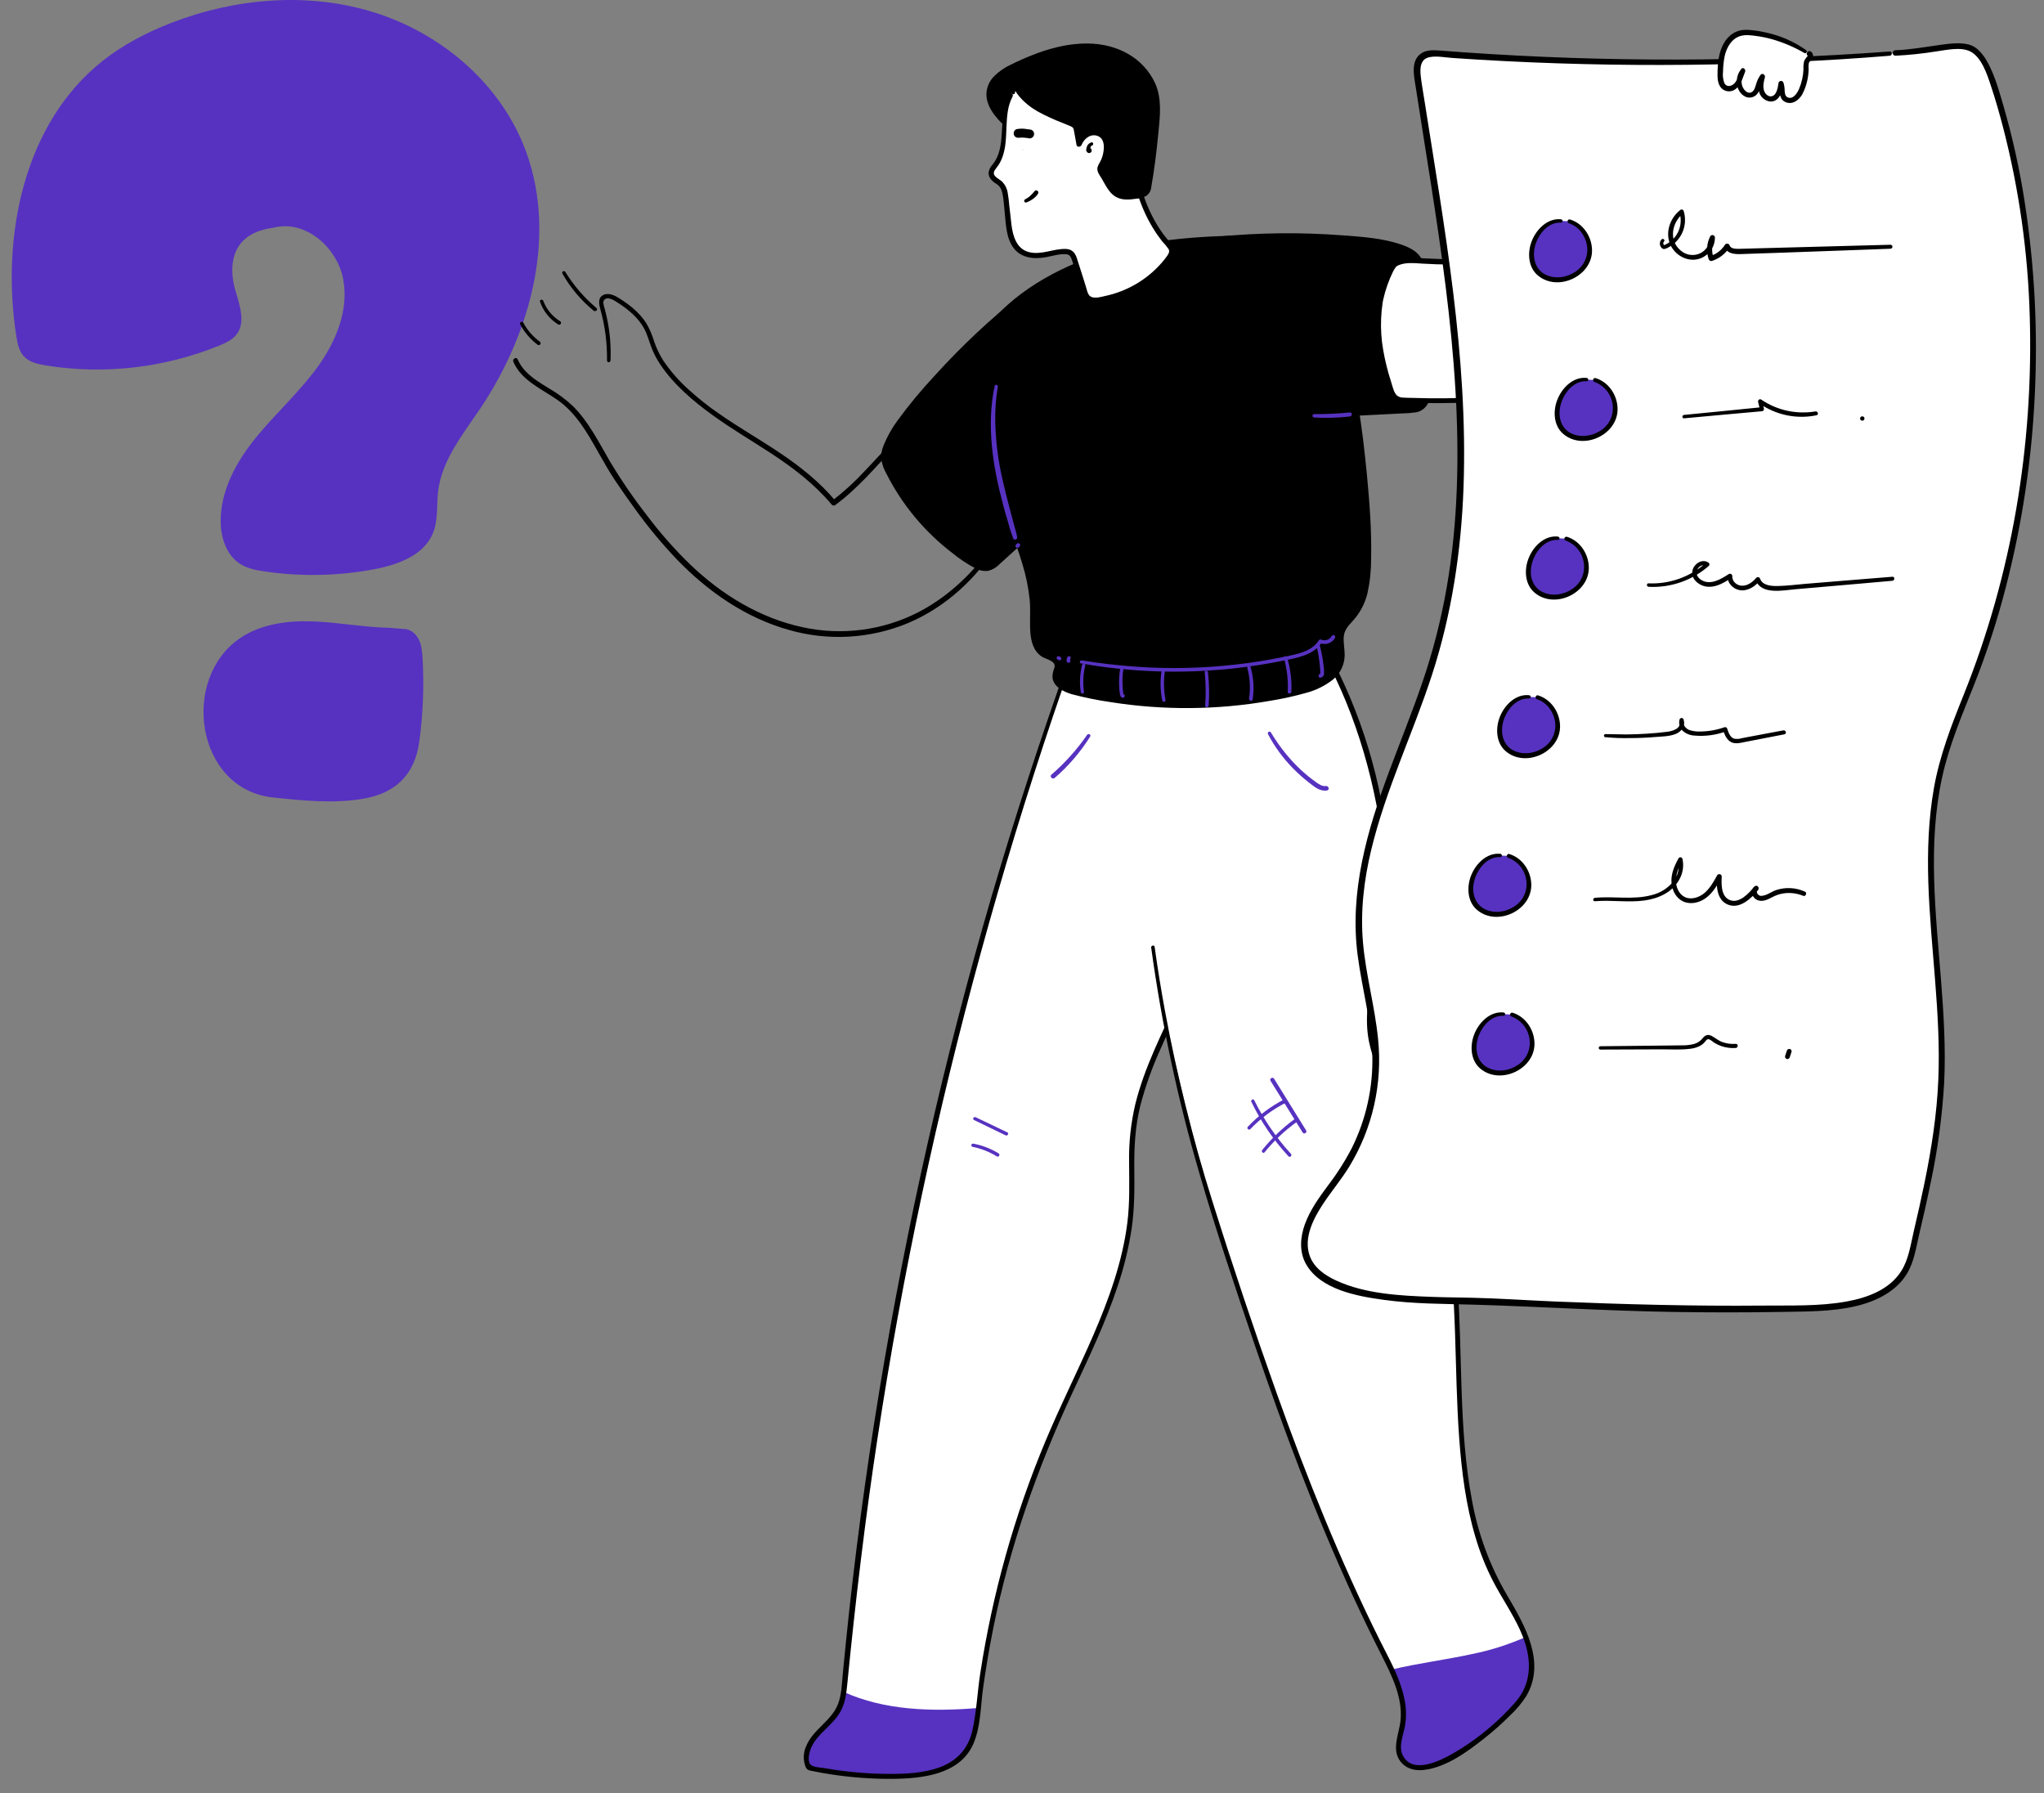 <?xml version="1.0" encoding="UTF-8"?> <svg xmlns="http://www.w3.org/2000/svg" width="114" height="100" viewBox="0 0 114 100" fill="none"><rect x="0" y="0" width="114" height="100" fill="#808080" stroke="none"/> <path d="M15.432 12.662C17.147 12.339 18.816 13.854 19.141 15.569C19.466 17.283 18.743 19.042 17.717 20.458C16.692 21.873 15.38 23.048 14.276 24.403C13.173 25.758 12.277 27.389 12.309 29.134C12.325 30.012 12.633 30.95 13.365 31.433C13.783 31.707 14.288 31.804 14.782 31.875C16.812 32.169 18.876 32.125 20.892 31.745C22.197 31.497 23.649 30.967 24.15 29.727C24.448 28.996 24.341 28.172 24.437 27.387C24.646 25.673 25.798 24.25 26.764 22.817C29.67 18.504 31.154 12.849 29.178 8.039C27.722 4.497 24.495 1.816 20.837 0.682C17.179 -0.453 13.149 -0.112 9.577 1.267C8.211 1.795 6.896 2.473 5.745 3.379C1.32 6.869 0.042 13.19 0.911 18.754C0.974 19.154 1.057 19.575 1.33 19.873C1.635 20.205 2.111 20.312 2.556 20.383C5.822 20.905 9.17 20.521 12.233 19.273C12.589 19.126 12.965 18.955 13.2 18.646C13.734 17.942 13.338 16.954 13.101 16.103C12.865 15.252 12.583 13.085 15.184 12.71" fill="#5732C0"></path> <path d="M21.69 35.013C20.273 34.981 18.872 34.71 17.456 34.657C16.041 34.605 14.556 34.796 13.385 35.594C10.047 37.87 10.922 44.019 15.228 44.478C16.88 44.653 18.55 44.824 20.196 44.56C22.061 44.257 23.133 43.213 23.386 41.356C23.595 39.819 23.656 38.267 23.569 36.719C23.548 36.353 23.516 35.977 23.349 35.651C23.182 35.324 22.849 35.057 22.483 35.079" fill="#5732C0"></path> <path d="M57.039 16.48C54.799 18.307 52.748 20.353 50.916 22.589C50.381 23.242 49.861 23.919 49.511 24.687C49.367 24.964 49.296 25.273 49.306 25.585C49.34 25.834 49.42 26.073 49.543 26.291C50.594 28.394 52.206 30.166 54.2 31.41C54.485 31.587 54.815 31.758 55.139 31.674C55.336 31.604 55.513 31.488 55.657 31.337L59.896 27.483C60.489 26.946 61.083 26.397 61.486 25.703C61.89 25.009 62.051 24.138 61.73 23.408" fill="black"></path> <path d="M56.97 16.412C55.237 17.787 53.62 19.304 52.136 20.946C51.394 21.739 50.7 22.576 50.058 23.453C49.74 23.884 49.478 24.353 49.277 24.85C49.17 25.105 49.13 25.383 49.159 25.659C49.207 25.924 49.3 26.178 49.433 26.412C50.316 28.157 51.582 29.678 53.138 30.862C53.532 31.184 53.958 31.466 54.408 31.702C54.629 31.823 54.883 31.869 55.132 31.834C55.369 31.768 55.583 31.64 55.752 31.461C56.642 30.658 57.529 29.852 58.414 29.042L59.748 27.83C60.144 27.474 60.549 27.118 60.913 26.724C61.59 25.995 62.152 25.048 62.047 24.014C62.022 23.779 61.961 23.548 61.867 23.331C61.79 23.148 61.524 23.306 61.6 23.486C61.994 24.41 61.568 25.448 60.979 26.18C60.66 26.557 60.315 26.91 59.944 27.236C59.529 27.615 59.114 27.992 58.699 28.367L56.188 30.651L55.555 31.228C55.372 31.393 55.178 31.561 54.916 31.54C54.654 31.518 54.42 31.362 54.204 31.226C53.988 31.091 53.815 30.973 53.626 30.838C52.112 29.755 50.855 28.349 49.948 26.723C49.711 26.3 49.387 25.807 49.473 25.299C49.56 24.791 49.86 24.311 50.133 23.89C50.695 23.021 51.393 22.228 52.077 21.455C53.458 19.893 54.941 18.424 56.516 17.057C56.713 16.886 56.91 16.717 57.109 16.548C57.205 16.466 57.068 16.333 56.97 16.41V16.412Z" fill="black"></path> <path d="M59.755 36.663C53.176 55.114 48.929 74.316 47.114 93.821C47.067 94.33 47.017 94.852 46.784 95.306C46.488 95.89 45.929 96.288 45.502 96.784C45.075 97.28 44.777 98.016 45.111 98.578C46.8 98.948 48.527 99.11 50.255 99.06C51.659 99.018 53.254 98.719 53.988 97.517C54.366 96.903 54.442 96.157 54.523 95.442C55.149 89.94 56.601 84.563 58.83 79.494C60.61 75.452 62.915 71.463 63.113 67.051C63.169 65.797 63.05 64.537 63.168 63.287C63.427 60.528 64.802 58.022 65.945 55.498C68.576 49.697 70.049 42.87 67.568 37" fill="white"></path> <path d="M47.051 94.361C47.015 94.69 46.924 95.011 46.781 95.31C46.483 95.894 45.925 96.291 45.498 96.787C45.071 97.284 44.773 98.019 45.108 98.582C46.798 98.951 48.526 99.112 50.255 99.06C51.659 99.018 53.254 98.719 53.988 97.517C54.366 96.903 54.442 96.157 54.524 95.442C54.531 95.381 54.539 95.323 54.546 95.26C51.976 95.473 49.325 95.397 47.051 94.361Z" fill="#5732C0"></path> <path d="M59.658 36.636C58.07 41.066 56.613 45.538 55.286 50.051C53.964 54.586 52.781 59.158 51.737 63.767C50.699 68.355 49.799 72.971 49.036 77.613C48.274 82.256 47.655 86.913 47.179 91.585C47.119 92.174 47.061 92.763 47.005 93.354C46.953 93.909 46.941 94.494 46.746 95.022C46.39 95.977 45.35 96.439 44.967 97.38C44.883 97.56 44.836 97.755 44.83 97.953C44.823 98.151 44.856 98.349 44.927 98.534C45.022 98.75 45.143 98.741 45.371 98.787C45.667 98.847 45.964 98.906 46.261 98.948C47.425 99.132 48.602 99.22 49.781 99.211C51.41 99.198 53.529 98.981 54.279 97.274C54.699 96.325 54.688 95.179 54.828 94.159C54.987 93.03 55.178 91.906 55.401 90.788C56.318 86.245 57.849 81.899 59.801 77.701C60.72 75.73 61.667 73.763 62.347 71.695C62.695 70.658 62.953 69.593 63.117 68.512C63.277 67.401 63.276 66.292 63.263 65.172C63.25 63.978 63.313 62.81 63.602 61.649C63.886 60.573 64.261 59.523 64.722 58.511C65.604 56.507 66.59 54.562 67.322 52.494C68.734 48.503 69.494 44.125 68.637 39.928C68.426 38.911 68.116 37.918 67.711 36.961C67.639 36.787 67.355 36.863 67.424 37.04C69.085 41.014 68.936 45.457 67.899 49.569C67.359 51.651 66.632 53.679 65.727 55.63C64.841 57.572 63.838 59.489 63.322 61.573C63.072 62.632 62.954 63.719 62.973 64.807C62.979 65.944 63.017 67.074 62.875 68.205C62.599 70.382 61.842 72.468 60.976 74.471C60.118 76.451 59.144 78.377 58.312 80.369C57.446 82.438 56.707 84.559 56.1 86.719C55.489 88.897 55.011 91.11 54.669 93.345C54.508 94.401 54.464 95.499 54.226 96.54C53.994 97.546 53.345 98.235 52.379 98.579C51.489 98.896 50.531 98.936 49.594 98.936C48.401 98.933 47.21 98.827 46.034 98.621C45.822 98.583 45.373 98.574 45.218 98.426C45.039 98.256 45.111 97.868 45.174 97.659C45.331 97.144 45.712 96.768 46.085 96.401C46.408 96.084 46.738 95.757 46.936 95.342C47.148 94.903 47.207 94.419 47.254 93.939C47.706 89.33 48.25 84.732 48.95 80.155C49.643 75.602 50.47 71.073 51.43 66.567C52.394 62.045 53.488 57.553 54.715 53.091C55.932 48.653 57.277 44.25 58.749 39.883C59.111 38.816 59.48 37.752 59.856 36.691C59.9 36.572 59.704 36.514 59.66 36.636H59.658Z" fill="black"></path> <path d="M62.443 37.127C62.443 49.786 67.555 67.196 68.031 68.669C70.605 76.662 73.329 84.645 77.126 92.135C77.782 93.43 78.492 94.84 78.216 96.266C78.097 96.844 77.837 97.47 78.117 97.987C79.311 100.192 84.373 95.69 85.023 94.488C86.178 92.352 84.61 90.276 83.577 88.436C79.661 81.491 82.983 70.4 79.171 63.398C78.168 61.557 76.746 59.85 76.452 57.775C76.215 56.108 76.743 54.443 77.075 52.791C78.262 46.926 75.897 38.741 72.358 33.916" fill="white"></path> <path d="M85.023 94.487C85.617 93.399 85.498 92.329 85.1 91.298C84.145 91.721 83.146 92.039 82.122 92.247C80.626 92.572 79.097 92.762 77.613 93.116C78.079 94.128 78.428 95.191 78.22 96.264C78.102 96.842 77.842 97.467 78.122 97.984C79.311 100.191 84.373 95.689 85.023 94.487V94.487Z" fill="#5732C0"></path> <path d="M64.207 52.861C64.787 57.094 65.679 61.278 66.876 65.379C67.811 68.606 68.885 71.8 69.969 74.979C71.587 79.726 73.349 84.434 75.447 88.993C75.969 90.127 76.512 91.251 77.076 92.364C77.63 93.46 78.228 94.664 78.115 95.924C78.04 96.745 77.521 97.677 78.221 98.371C78.541 98.688 78.994 98.765 79.427 98.713C80.662 98.565 81.816 97.715 82.764 96.969C83.284 96.561 83.779 96.122 84.245 95.652C84.578 95.339 84.873 94.987 85.121 94.603C86.244 92.705 85.037 90.639 84.062 88.984C83.1 87.346 82.435 85.551 82.097 83.682C81.35 79.704 81.577 75.621 81.292 71.601C81.157 69.702 80.922 67.78 80.371 65.947C80.121 65.094 79.789 64.267 79.379 63.477C78.869 62.504 78.242 61.6 77.699 60.646C77.131 59.645 76.65 58.571 76.56 57.409C76.456 56.084 76.797 54.779 77.078 53.493C77.497 51.585 77.625 49.625 77.458 47.679C77.116 43.629 75.923 39.698 73.958 36.14C73.518 35.34 73.028 34.569 72.491 33.831C72.373 33.672 72.108 33.831 72.225 33.986C74.544 37.163 76.016 41.005 76.762 44.85C77.157 46.786 77.301 48.765 77.191 50.738C77.111 51.744 76.952 52.743 76.717 53.725C76.451 54.911 76.17 56.126 76.254 57.352C76.405 59.547 77.804 61.312 78.857 63.15C79.79 64.775 80.322 66.571 80.637 68.411C81.299 72.31 81.095 76.295 81.385 80.226C81.521 82.083 81.757 83.95 82.293 85.738C82.539 86.578 82.864 87.392 83.263 88.171C83.738 89.093 84.34 89.951 84.773 90.9C85.239 91.92 85.485 93.058 85.031 94.13C84.837 94.59 84.514 94.96 84.171 95.316C83.247 96.296 82.185 97.135 81.018 97.808C80.306 98.21 78.808 98.958 78.253 97.934C77.963 97.397 78.287 96.748 78.372 96.195C78.447 95.685 78.426 95.165 78.309 94.664C78.06 93.528 77.462 92.497 76.948 91.467C74.73 87.016 72.879 82.392 71.207 77.711C69.942 74.161 68.744 70.586 67.615 66.986C66.518 63.507 65.636 59.963 64.973 56.376C64.754 55.189 64.563 54 64.397 52.809C64.38 52.679 64.184 52.734 64.202 52.862L64.207 52.861Z" fill="black"></path> <path d="M69.744 13.225C67.434 13.268 65.116 13.4 62.862 13.917C60.607 14.435 58.412 15.352 56.638 16.828C55.766 17.555 54.977 18.451 54.665 19.542C54.457 20.263 54.465 21.029 54.518 21.779C54.64 23.539 54.989 25.276 55.557 26.947C56.388 29.388 57.7 31.767 57.638 34.346C57.619 35.13 57.562 36.102 58.241 36.494C58.521 36.655 58.931 36.731 58.991 37.047C59.029 37.244 58.897 37.434 58.873 37.634C58.813 38.153 59.436 38.453 59.94 38.575C64.057 39.567 68.351 39.563 72.466 38.564C73.478 38.318 74.652 37.822 74.811 36.791C74.897 36.229 74.641 35.623 74.871 35.103C74.997 34.817 75.25 34.612 75.453 34.374C76.116 33.605 76.255 32.523 76.294 31.509C76.363 29.742 76.218 27.974 76.041 26.214C75.675 22.559 75.114 18.767 73.036 15.738C72.299 14.67 72.014 13.466 69.741 13.221" fill="black"></path> <path d="M69.744 13.12C66.79 13.167 63.79 13.357 60.963 14.315C59.685 14.738 58.472 15.337 57.359 16.095C56.314 16.819 55.285 17.717 54.735 18.887C54.117 20.198 54.29 21.726 54.477 23.118C54.677 24.596 55.035 26.048 55.545 27.45C56.026 28.777 56.613 30.07 57.013 31.426C57.22 32.091 57.359 32.775 57.431 33.468C57.486 34.077 57.418 34.687 57.468 35.295C57.51 35.807 57.657 36.341 58.118 36.629C58.315 36.748 58.592 36.796 58.757 36.971C58.792 37.014 58.814 37.066 58.821 37.12C58.827 37.175 58.818 37.231 58.794 37.281C58.734 37.432 58.702 37.593 58.698 37.755C58.732 38.301 59.322 38.586 59.781 38.719C60.489 38.907 61.208 39.053 61.933 39.157C64.883 39.626 67.89 39.602 70.832 39.087C71.523 38.976 72.207 38.825 72.88 38.634C73.406 38.493 73.898 38.248 74.328 37.914C74.536 37.748 74.704 37.536 74.82 37.296C74.936 37.056 74.996 36.792 74.996 36.526C74.996 36.189 74.92 35.854 74.945 35.516C74.97 35.178 75.167 34.932 75.397 34.685C75.823 34.238 76.124 33.686 76.268 33.085C76.408 32.444 76.476 31.79 76.472 31.134C76.505 29.571 76.383 28.011 76.235 26.457C75.971 23.779 75.642 21.06 74.665 18.532C74.429 17.914 74.151 17.312 73.834 16.731C73.561 16.234 73.233 15.776 72.934 15.294C72.502 14.598 72.082 13.916 71.331 13.527C70.833 13.289 70.296 13.145 69.746 13.101C69.584 13.083 69.585 13.338 69.746 13.357C70.296 13.403 70.829 13.565 71.312 13.832C71.647 14.038 71.936 14.312 72.16 14.635C72.381 14.944 72.56 15.278 72.76 15.6C73.068 16.095 73.392 16.574 73.663 17.09C74.885 19.411 75.392 22.035 75.709 24.615C75.882 26.027 76.025 27.447 76.104 28.867C76.147 29.632 76.166 30.398 76.148 31.163C76.153 31.802 76.083 32.44 75.939 33.062C75.866 33.348 75.756 33.623 75.612 33.881C75.44 34.144 75.242 34.387 75.019 34.608C74.811 34.824 74.675 35.098 74.627 35.394C74.583 35.719 74.644 36.043 74.661 36.367C74.684 36.624 74.64 36.883 74.533 37.119C74.427 37.355 74.262 37.559 74.054 37.712C73.637 38.035 73.122 38.223 72.619 38.36C71.227 38.724 69.804 38.96 68.369 39.065C66.93 39.182 65.485 39.182 64.046 39.065C63.313 39.007 62.585 38.917 61.86 38.797C61.504 38.738 61.141 38.67 60.784 38.595C60.452 38.533 60.124 38.454 59.8 38.358C59.56 38.295 59.34 38.17 59.163 37.996C58.951 37.759 59.094 37.537 59.149 37.27C59.177 37.149 59.167 37.023 59.121 36.908C59.074 36.793 58.994 36.696 58.89 36.628C58.691 36.488 58.443 36.437 58.246 36.292C57.842 35.994 57.806 35.414 57.8 34.955C57.793 34.331 57.821 33.718 57.739 33.095C57.56 31.739 57.084 30.449 56.587 29.18C56.078 27.874 55.568 26.584 55.232 25.226C55.056 24.516 54.918 23.797 54.819 23.072C54.712 22.351 54.658 21.623 54.656 20.893C54.648 20.209 54.795 19.532 55.088 18.913C55.374 18.363 55.748 17.864 56.194 17.436C57.133 16.537 58.214 15.8 59.392 15.252C61.937 14.021 64.772 13.577 67.571 13.414C68.296 13.371 69.023 13.348 69.749 13.331C69.777 13.331 69.804 13.32 69.823 13.3C69.843 13.28 69.855 13.254 69.855 13.226C69.855 13.198 69.843 13.171 69.823 13.151C69.804 13.131 69.777 13.12 69.749 13.12H69.744Z" fill="black"></path> <path d="M56.389 5.325C55.719 6.503 56.324 8.164 55.493 9.241C55.406 9.332 55.338 9.441 55.293 9.56C55.228 9.809 55.411 10.004 55.649 10.138C56.108 10.393 56.083 11.051 56.141 11.505C56.203 11.979 56.227 12.468 56.317 12.939C56.395 13.344 56.564 13.753 56.895 14C57.167 14.187 57.494 14.277 57.824 14.259C58.316 14.248 58.78 14.063 59.272 14.038C59.438 14.03 59.627 14.025 59.746 14.134C59.823 14.215 59.878 14.315 59.904 14.424C60.102 15.015 60.291 15.609 60.472 16.204C60.504 16.364 60.583 16.511 60.699 16.626C60.86 16.755 61.089 16.745 61.292 16.714C62.066 16.6 62.808 16.333 63.477 15.929C64.146 15.525 64.728 14.992 65.189 14.361C65.284 14.255 65.338 14.119 65.341 13.977C65.31 13.841 65.239 13.718 65.136 13.624C64.287 12.66 63.719 11.439 63.423 10.195C62.949 8.215 63.852 5.626 62.328 3.967C61.964 3.573 61.488 3.3 60.964 3.183C60.077 2.998 59.154 3.08 58.314 3.419C57.574 3.712 56.617 4.283 56.495 5.151" fill="white"></path> <path d="M56.3 5.273C56 5.802 55.935 6.412 55.898 7.009C55.86 7.606 55.858 8.252 55.594 8.806C55.531 8.937 55.454 9.06 55.364 9.174C55.249 9.29 55.172 9.438 55.141 9.598C55.104 9.905 55.341 10.114 55.578 10.26C55.816 10.406 55.889 10.658 55.934 10.915C55.981 11.199 55.998 11.491 56.029 11.778C56.102 12.454 56.1 13.24 56.518 13.814C56.95 14.407 57.683 14.466 58.354 14.341C58.71 14.273 59.09 14.151 59.462 14.179C59.672 14.195 59.728 14.334 59.788 14.514C59.856 14.718 59.922 14.922 59.989 15.126C60.108 15.512 60.226 15.901 60.352 16.287C60.447 16.588 60.608 16.829 60.945 16.872C61.252 16.912 61.59 16.824 61.886 16.753C62.198 16.676 62.503 16.573 62.799 16.447C63.394 16.194 63.944 15.848 64.43 15.422C64.674 15.209 64.9 14.976 65.105 14.725C65.287 14.501 65.564 14.211 65.484 13.895C65.436 13.752 65.355 13.622 65.247 13.516C65.128 13.374 65.01 13.228 64.891 13.077C64.683 12.792 64.495 12.493 64.33 12.182C63.997 11.556 63.746 10.889 63.581 10.2C63.459 9.622 63.404 9.031 63.418 8.441C63.418 7.269 63.522 6.021 63.077 4.908C62.862 4.339 62.487 3.845 61.997 3.484C61.433 3.085 60.735 2.937 60.053 2.941C59.36 2.951 58.677 3.104 58.045 3.39C57.536 3.616 57.035 3.925 56.703 4.38C56.541 4.599 56.435 4.854 56.395 5.123C56.377 5.257 56.58 5.32 56.605 5.18C56.701 4.632 57.129 4.231 57.579 3.944C58.08 3.628 58.635 3.409 59.217 3.297C59.894 3.163 60.64 3.164 61.294 3.416C61.858 3.639 62.328 4.051 62.622 4.581C63.189 5.568 63.149 6.773 63.135 7.873C63.115 8.444 63.131 9.016 63.182 9.586C63.258 10.183 63.407 10.769 63.627 11.329C63.861 11.955 64.171 12.55 64.552 13.1C64.636 13.218 64.724 13.337 64.814 13.456C64.943 13.589 65.062 13.731 65.17 13.883C65.257 14.038 65.17 14.165 65.079 14.294C64.983 14.428 64.88 14.557 64.771 14.68C63.952 15.607 62.856 16.247 61.647 16.506C61.409 16.558 60.979 16.693 60.773 16.496C60.661 16.386 60.627 16.199 60.584 16.055C60.526 15.868 60.469 15.681 60.41 15.495C60.292 15.123 60.173 14.75 60.054 14.381C59.949 14.075 59.778 13.897 59.441 13.885C58.749 13.861 58.074 14.241 57.382 14.059C56.69 13.878 56.492 13.164 56.41 12.524C56.366 12.168 56.337 11.819 56.291 11.468C56.272 11.218 56.241 10.969 56.197 10.723C56.154 10.48 56.032 10.259 55.85 10.093C55.652 9.931 55.284 9.796 55.488 9.48C55.565 9.362 55.663 9.255 55.736 9.132C55.806 9.012 55.864 8.887 55.911 8.758C56.002 8.492 56.06 8.216 56.084 7.937C56.146 7.354 56.114 6.762 56.213 6.183C56.257 5.901 56.346 5.629 56.479 5.377C56.492 5.354 56.495 5.326 56.488 5.3C56.481 5.274 56.464 5.252 56.441 5.239C56.417 5.225 56.39 5.221 56.364 5.227C56.338 5.234 56.315 5.25 56.301 5.273H56.3Z" fill="black"></path> <path d="M57.07 8.329L57.061 8.339L57.07 8.332L57.059 8.343L57.06 8.342C57.06 8.342 57.061 8.342 57.061 8.342L57.06 8.342C57.06 8.342 57.059 8.342 57.059 8.343L57.058 8.343L57.058 8.343C57.058 8.343 57.058 8.343 57.057 8.343C57.06 8.343 57.063 8.344 57.065 8.344H57.068L57.083 8.338C57.079 8.34 57.075 8.342 57.07 8.344H57.075L57.059 8.348C57.057 8.349 57.055 8.35 57.053 8.351C57.054 8.351 57.054 8.351 57.055 8.351L57.053 8.351C57.052 8.351 57.051 8.351 57.05 8.352L57.049 8.355L57.047 8.368C57.048 8.37 57.048 8.371 57.049 8.373L57.047 8.368L57.046 8.374C57.046 8.376 57.045 8.378 57.045 8.38L57.046 8.374C57.046 8.372 57.047 8.37 57.047 8.368C57.046 8.366 57.046 8.365 57.045 8.364L57.045 8.365V8.377C57.045 8.374 57.044 8.371 57.044 8.368L57.043 8.37C57.043 8.369 57.043 8.369 57.044 8.368C57.043 8.363 57.042 8.359 57.041 8.355C57.041 8.355 57.04 8.354 57.04 8.354H57.033L57.039 8.351C57.038 8.349 57.036 8.347 57.035 8.345C57.034 8.344 57.032 8.344 57.031 8.344H57.035C57.035 8.344 57.035 8.344 57.035 8.344C57.034 8.343 57.034 8.343 57.034 8.342C57.033 8.342 57.033 8.342 57.033 8.342C57.033 8.343 57.034 8.343 57.035 8.344C57.035 8.344 57.035 8.344 57.035 8.344H57.036L57.035 8.343C57.035 8.343 57.034 8.343 57.034 8.342C57.034 8.343 57.034 8.343 57.035 8.344C57.034 8.343 57.033 8.343 57.033 8.342C57.032 8.342 57.032 8.342 57.032 8.341L57.024 8.338C57.026 8.339 57.029 8.34 57.032 8.341L57.033 8.342C57.029 8.339 57.026 8.335 57.023 8.332L57.031 8.339C57.029 8.336 57.028 8.334 57.026 8.331L57.024 8.329C57.024 8.329 57.025 8.33 57.026 8.331L57.033 8.34L57.037 8.344C57.037 8.342 57.036 8.341 57.036 8.34L57.036 8.339C57.036 8.34 57.036 8.34 57.036 8.34L57.037 8.344L57.038 8.344H57.042C57.043 8.344 57.044 8.344 57.045 8.344V8.34C57.045 8.342 57.045 8.343 57.046 8.344C57.047 8.343 57.049 8.343 57.051 8.343C57.051 8.343 57.051 8.342 57.051 8.342L57.051 8.343C57.052 8.343 57.053 8.343 57.053 8.343C57.054 8.342 57.054 8.342 57.055 8.341L57.053 8.342L57.055 8.34C57.056 8.339 57.056 8.337 57.057 8.336L57.055 8.34L57.068 8.327L57.073 8.325L57.075 8.324C57.076 8.324 57.077 8.323 57.078 8.322L57.082 8.319C57.081 8.32 57.08 8.321 57.078 8.322L57.077 8.323L57.102 8.312C57.096 8.313 57.09 8.313 57.084 8.312H57.101H57.102H57.123H57.132L57.118 8.306L57.141 8.312H57.138L57.153 8.32L57.144 8.316L57.158 8.328L57.156 8.324L57.155 8.323C57.154 8.322 57.154 8.322 57.154 8.321L57.155 8.323C57.155 8.323 57.155 8.323 57.155 8.323L57.142 8.305L57.158 8.327C57.158 8.327 57.159 8.327 57.159 8.328L57.157 8.324L57.16 8.328C57.161 8.33 57.163 8.331 57.164 8.332L57.166 8.333C57.165 8.333 57.165 8.333 57.164 8.332L57.16 8.329L57.161 8.331L57.176 8.351L57.162 8.332L57.163 8.335L57.16 8.33L57.158 8.328L57.144 8.316L57.132 8.312H57.123H57.102L57.077 8.323L57.07 8.329Z" fill="black"></path> <path d="M56.68 7.617C56.719 7.627 56.759 7.627 56.798 7.617H56.821H56.801C56.801 7.617 56.834 7.617 56.839 7.617H56.855C56.828 7.617 56.821 7.617 56.834 7.617C56.857 7.627 56.882 7.631 56.907 7.63C56.932 7.63 56.959 7.63 56.983 7.638L56.928 7.63C56.994 7.639 57.06 7.652 57.125 7.667L57.068 7.642H57.077C57.134 7.673 57.2 7.682 57.264 7.667C57.299 7.658 57.331 7.64 57.359 7.616C57.386 7.591 57.408 7.561 57.421 7.527C57.436 7.496 57.443 7.461 57.442 7.427C57.442 7.392 57.434 7.358 57.419 7.327C57.404 7.295 57.382 7.268 57.355 7.246C57.328 7.224 57.297 7.208 57.264 7.2C57.082 7.167 56.896 7.167 56.714 7.2C56.683 7.208 56.654 7.222 56.629 7.241C56.604 7.26 56.583 7.285 56.567 7.312C56.54 7.36 56.53 7.415 56.537 7.469C56.544 7.527 56.572 7.581 56.616 7.62C56.66 7.66 56.716 7.682 56.775 7.683C56.94 7.668 57.107 7.671 57.272 7.691L57.206 7.683C57.29 7.695 57.371 7.716 57.455 7.723L57.33 7.263L57.28 7.291C57.243 7.314 57.213 7.347 57.194 7.386C57.175 7.426 57.168 7.47 57.175 7.513C57.18 7.556 57.198 7.596 57.227 7.629C57.255 7.662 57.292 7.686 57.334 7.698L57.389 7.715C57.449 7.724 57.511 7.711 57.562 7.678C57.613 7.645 57.65 7.594 57.666 7.536C57.682 7.477 57.676 7.415 57.65 7.36C57.623 7.306 57.577 7.263 57.521 7.24C57.449 7.222 57.375 7.211 57.3 7.207C57.241 7.2 57.182 7.193 57.123 7.189C57.007 7.181 56.891 7.181 56.775 7.189L56.84 7.673H56.854L56.788 7.681C56.855 7.673 56.923 7.668 56.992 7.666C57.059 7.666 57.127 7.673 57.195 7.677L57.131 7.202H57.12L57.183 7.194C57.076 7.193 56.97 7.206 56.866 7.232C56.842 7.239 56.819 7.248 56.797 7.259L56.758 7.29C56.747 7.299 56.748 7.298 56.758 7.29C56.767 7.282 56.758 7.29 56.748 7.29L56.72 7.308C56.669 7.344 56.601 7.394 56.587 7.462C56.579 7.495 56.584 7.529 56.6 7.559C56.617 7.588 56.644 7.61 56.676 7.62L56.68 7.617Z" fill="black"></path> <path d="M60.872 7.943C60.807 7.96 60.748 7.995 60.702 8.043C60.655 8.091 60.623 8.152 60.609 8.217C60.579 8.294 60.579 8.378 60.609 8.455C60.622 8.479 60.641 8.499 60.664 8.513C60.688 8.528 60.714 8.536 60.742 8.537C60.772 8.537 60.802 8.528 60.828 8.511C60.853 8.493 60.872 8.468 60.882 8.439C60.891 8.407 60.889 8.373 60.877 8.341C60.864 8.31 60.842 8.284 60.813 8.267C60.78 8.249 60.743 8.242 60.706 8.246C60.669 8.25 60.635 8.266 60.608 8.291C60.593 8.307 60.584 8.326 60.58 8.347C60.576 8.368 60.578 8.39 60.585 8.41C60.594 8.429 60.609 8.446 60.627 8.459C60.645 8.471 60.666 8.478 60.688 8.478C60.709 8.477 60.73 8.474 60.75 8.468H60.72H60.739H60.708H60.72L60.693 8.456L60.701 8.462L60.678 8.443L60.686 8.45L60.667 8.427C60.667 8.43 60.667 8.433 60.667 8.436L60.655 8.408C60.656 8.412 60.656 8.415 60.655 8.418V8.387V8.356C60.656 8.359 60.656 8.363 60.655 8.366L60.667 8.338C60.675 8.327 60.685 8.316 60.697 8.309L60.724 8.298H60.715H60.746H60.733H60.764H60.751L60.778 8.309C60.764 8.302 60.793 8.323 60.796 8.328C60.8 8.332 60.796 8.328 60.796 8.328L60.808 8.355C60.807 8.35 60.807 8.344 60.808 8.338V8.369C60.803 8.33 60.803 8.29 60.808 8.251V8.28C60.812 8.254 60.818 8.229 60.826 8.204C60.825 8.2 60.825 8.196 60.826 8.192L60.82 8.206C60.82 8.206 60.82 8.194 60.827 8.189C60.833 8.178 60.839 8.168 60.846 8.158C60.859 8.139 60.838 8.168 60.846 8.158L60.858 8.145L60.87 8.133C60.87 8.133 60.888 8.118 60.87 8.133C60.852 8.149 60.87 8.133 60.87 8.133L60.884 8.125C60.903 8.114 60.872 8.125 60.884 8.125L60.902 8.119C60.914 8.116 60.925 8.11 60.935 8.102C60.946 8.094 60.954 8.085 60.96 8.074C60.966 8.062 60.97 8.05 60.971 8.038C60.973 8.025 60.972 8.012 60.968 8C60.961 7.976 60.944 7.956 60.922 7.943C60.9 7.931 60.874 7.927 60.849 7.934L60.872 7.943Z" fill="black"></path> <path d="M57.234 11.296C57.36 11.251 57.48 11.189 57.59 11.112C57.647 11.072 57.701 11.027 57.751 10.978C57.806 10.93 57.852 10.873 57.889 10.81C57.898 10.798 57.905 10.784 57.909 10.768C57.913 10.753 57.914 10.737 57.912 10.722C57.91 10.706 57.905 10.691 57.897 10.677C57.889 10.663 57.879 10.652 57.866 10.642C57.854 10.632 57.839 10.625 57.824 10.621C57.809 10.617 57.793 10.616 57.777 10.618C57.762 10.62 57.747 10.626 57.733 10.633C57.719 10.641 57.707 10.652 57.698 10.664C57.681 10.68 57.666 10.697 57.653 10.715L57.638 10.733C57.629 10.748 57.657 10.711 57.638 10.733C57.619 10.756 57.599 10.781 57.579 10.803C57.539 10.848 57.495 10.89 57.451 10.93L57.385 10.986C57.362 11.005 57.395 10.979 57.385 10.986L57.365 11L57.329 11.026C57.278 11.061 57.225 11.093 57.17 11.121C57.149 11.132 57.133 11.15 57.126 11.172C57.118 11.194 57.119 11.218 57.128 11.239C57.137 11.261 57.154 11.278 57.175 11.287C57.196 11.297 57.22 11.298 57.242 11.291L57.234 11.296Z" fill="black"></path> <path d="M56.392 4.176C56.51 4.934 57.068 5.56 57.715 5.973C58.361 6.386 59.098 6.628 59.804 6.929C59.867 6.95 59.923 6.987 59.967 7.037C59.997 7.085 60.016 7.139 60.021 7.195L60.18 8.039C60.228 7.899 60.306 7.772 60.408 7.667C60.511 7.561 60.636 7.48 60.774 7.429C60.914 7.382 61.065 7.38 61.207 7.422C61.348 7.465 61.473 7.55 61.565 7.666C61.668 7.828 61.718 8.018 61.709 8.209C61.707 8.543 61.618 8.87 61.45 9.159C61.389 9.239 61.352 9.335 61.346 9.435C61.356 9.504 61.382 9.57 61.422 9.627C61.55 9.843 61.679 10.059 61.808 10.274C61.914 10.479 62.062 10.659 62.244 10.802C62.58 11.031 63.026 10.979 63.43 10.921C63.633 10.889 63.861 10.842 63.971 10.669C64.018 10.584 64.047 10.49 64.057 10.393C64.249 9.22 64.395 8.043 64.495 6.86C64.54 6.329 64.576 5.792 64.462 5.267C64.242 4.266 63.473 3.436 62.544 3.005C61.615 2.574 60.545 2.511 59.534 2.677C58.523 2.844 57.562 3.23 56.633 3.665C56 3.963 55.304 4.377 55.187 5.068C55.077 5.715 55.526 6.314 55.973 6.795C55.912 5.95 56.188 5.114 56.74 4.472" fill="black"></path> <path d="M56.3 4.201C56.433 5.1 57.12 5.785 57.878 6.218C58.329 6.463 58.795 6.677 59.274 6.86C59.411 6.916 59.549 6.972 59.687 7.031C59.799 7.08 59.861 7.106 59.887 7.235C59.944 7.515 59.989 7.799 60.04 8.08C60.07 8.238 60.277 8.199 60.325 8.08C60.464 7.724 60.841 7.43 61.233 7.588C61.66 7.76 61.589 8.358 61.488 8.714C61.454 8.827 61.408 8.937 61.35 9.04C61.292 9.129 61.245 9.225 61.212 9.326C61.156 9.563 61.331 9.77 61.444 9.957C61.651 10.307 61.847 10.745 62.209 10.965C62.571 11.184 62.992 11.14 63.38 11.083C63.571 11.071 63.757 11.018 63.925 10.928C64.004 10.874 64.07 10.804 64.118 10.722C64.167 10.64 64.197 10.548 64.206 10.453C64.384 9.454 64.507 8.443 64.604 7.435C64.694 6.505 64.816 5.536 64.433 4.659C64.112 3.956 63.575 3.374 62.9 2.998C61.264 2.068 59.266 2.405 57.602 3.063C57.183 3.228 56.771 3.408 56.365 3.611C56.022 3.771 55.709 3.989 55.441 4.256C55.184 4.516 55.032 4.861 55.015 5.226C55.004 5.657 55.203 6.063 55.456 6.399C55.586 6.569 55.727 6.73 55.879 6.88C55.956 6.958 56.126 6.907 56.116 6.784C56.079 6.383 56.125 5.978 56.249 5.595C56.373 5.211 56.574 4.857 56.839 4.553C56.95 4.426 56.761 4.24 56.654 4.368C56.087 5.045 55.794 5.909 55.832 6.79L56.07 6.693C55.578 6.115 55.002 5.319 55.568 4.591C55.789 4.331 56.062 4.119 56.369 3.97C56.746 3.77 57.134 3.592 57.53 3.434C59.114 2.785 61.02 2.377 62.621 3.215C63.267 3.545 63.79 4.074 64.111 4.724C64.497 5.536 64.376 6.458 64.293 7.322C64.2 8.296 64.077 9.266 63.923 10.234C63.892 10.43 63.882 10.621 63.675 10.703C63.504 10.758 63.326 10.791 63.147 10.801C62.728 10.845 62.354 10.793 62.093 10.432C61.948 10.233 61.83 10.012 61.703 9.802C61.618 9.694 61.551 9.574 61.503 9.446C61.483 9.334 61.61 9.192 61.656 9.09C61.84 8.704 61.943 8.198 61.797 7.785C61.732 7.604 61.606 7.452 61.441 7.354C61.276 7.256 61.083 7.219 60.893 7.247C60.48 7.298 60.181 7.622 60.038 7.993H60.322C60.268 7.712 60.219 7.43 60.159 7.151C60.107 6.908 59.958 6.835 59.742 6.746C59.257 6.547 58.762 6.373 58.291 6.142C57.468 5.739 56.655 5.098 56.481 4.145C56.46 4.027 56.282 4.078 56.3 4.195V4.201Z" fill="black"></path> <path d="M70.721 40.947C71.091 41.65 71.562 42.293 72.12 42.858C72.396 43.139 72.691 43.402 73.003 43.645C73.295 43.872 73.616 44.156 74.013 44.086C74.176 44.056 74.105 43.816 73.945 43.839C73.749 43.868 73.567 43.742 73.415 43.635C73.263 43.528 73.113 43.414 72.968 43.297C72.694 43.073 72.433 42.832 72.188 42.577C71.691 42.05 71.253 41.471 70.882 40.85C70.87 40.829 70.85 40.813 70.826 40.807C70.802 40.801 70.777 40.804 70.755 40.817C70.734 40.829 70.719 40.85 70.713 40.873C70.706 40.897 70.71 40.923 70.722 40.944L70.721 40.947Z" fill="#5732C0"></path> <path d="M60.633 40.984C60.066 41.805 59.398 42.55 58.644 43.202C58.517 43.309 58.701 43.495 58.827 43.385C59.596 42.72 60.261 41.944 60.801 41.083C60.868 40.975 60.704 40.884 60.633 40.984V40.984Z" fill="#5732C0"></path> <path d="M54.24 63.961C54.719 64.057 55.178 64.238 55.594 64.495C55.702 64.562 55.803 64.39 55.694 64.325C55.261 64.062 54.786 63.879 54.29 63.784C54.171 63.761 54.125 63.937 54.241 63.961H54.24Z" fill="#5732C0"></path> <path d="M54.323 62.467L56.084 63.32C56.194 63.374 56.292 63.208 56.18 63.155L54.414 62.31C54.31 62.26 54.217 62.416 54.323 62.467V62.467Z" fill="#5732C0"></path> <path d="M69.735 62.974C70.305 62.376 70.972 61.879 71.708 61.505C71.827 61.444 71.721 61.268 71.604 61.327C70.854 61.714 70.175 62.226 69.597 62.84C69.514 62.929 69.647 63.063 69.731 62.974H69.735Z" fill="#5732C0"></path> <path d="M70.53 64.267C71.044 63.633 71.639 63.07 72.3 62.592C72.403 62.518 72.3 62.343 72.198 62.419C71.526 62.911 70.922 63.488 70.399 64.136C70.327 64.228 70.455 64.358 70.53 64.267Z" fill="#5732C0"></path> <path d="M69.796 61.459C70.33 62.566 71.026 63.588 71.861 64.49C71.948 64.581 72.083 64.445 71.999 64.352C71.18 63.458 70.491 62.452 69.953 61.364C69.901 61.257 69.74 61.351 69.792 61.459H69.796Z" fill="#5732C0"></path> <path d="M70.862 60.281L72.653 63.164C72.728 63.282 72.921 63.173 72.845 63.045L71.057 60.161C70.981 60.043 70.786 60.151 70.862 60.28V60.281Z" fill="#5732C0"></path> <path d="M67.106 13.387C69.98 13.084 72.878 13.071 75.755 13.347C76.595 13.429 77.442 13.536 78.232 13.83C78.531 13.923 78.8 14.09 79.016 14.317C79.167 14.517 79.28 14.743 79.348 14.985C80.099 17.213 80.219 19.605 79.695 21.897C79.621 22.223 79.509 22.578 79.221 22.748C79.033 22.839 78.826 22.883 78.617 22.877L72.894 23.169C72.096 23.209 71.284 23.248 70.512 23.043C69.741 22.838 69.004 22.342 68.717 21.598" fill="black"></path> <path d="M67.105 13.485C69.282 13.287 71.469 13.24 73.652 13.345C74.727 13.38 75.799 13.478 76.863 13.639C77.355 13.714 77.837 13.842 78.301 14.023C78.51 14.101 78.7 14.223 78.86 14.379C79.014 14.562 79.127 14.776 79.191 15.006C79.85 16.944 80.028 19.013 79.707 21.034C79.668 21.285 79.619 21.534 79.565 21.781C79.53 21.983 79.467 22.179 79.376 22.363C79.13 22.808 78.552 22.731 78.116 22.752L74.842 22.92L73.19 23.004C72.665 23.031 72.138 23.067 71.611 23.046C70.721 23.011 69.786 22.777 69.18 22.077C69.046 21.924 68.938 21.75 68.862 21.561C68.788 21.38 68.489 21.459 68.564 21.643C68.895 22.459 69.666 22.987 70.499 23.203C71.567 23.482 72.719 23.337 73.81 23.282L77.32 23.102L78.175 23.059C78.442 23.055 78.707 23.035 78.971 22.998C79.426 22.917 79.669 22.563 79.791 22.145C79.925 21.652 80.019 21.149 80.073 20.642C80.138 20.111 80.171 19.577 80.17 19.042C80.167 17.967 80.032 16.897 79.768 15.856C79.702 15.602 79.629 15.349 79.548 15.1C79.48 14.857 79.385 14.623 79.264 14.402C79.016 13.989 78.582 13.788 78.144 13.637C77.103 13.281 75.971 13.206 74.879 13.126C72.581 12.95 70.272 12.973 67.979 13.194C67.687 13.223 67.396 13.255 67.105 13.29C66.987 13.305 66.978 13.496 67.105 13.485Z" fill="black"></path> <path d="M77.476 15.151C76.557 17.343 76.808 19.516 77.595 21.759C77.658 21.939 77.736 22.13 77.898 22.228C78.029 22.293 78.175 22.324 78.321 22.318C80.629 22.406 82.941 22.32 85.236 22.06C87.306 21.822 89.43 21.422 91.153 20.249C92.646 19.233 93.731 17.698 94.458 16.045C95.185 14.392 95.581 12.614 95.914 10.839C96.194 9.342 96.434 7.839 96.634 6.33C95.67 6.116 94.681 6.04 93.696 6.102C93.24 6.132 92.767 6.198 92.391 6.458C92.043 6.696 91.819 7.076 91.598 7.437C90.385 9.425 88.956 11.273 87.337 12.947C86.981 13.303 86.625 13.667 86.181 13.908C85.651 14.197 85.042 14.302 84.444 14.382C82.741 14.608 81.02 14.668 79.305 14.559C78.816 14.528 78.302 14.489 77.862 14.7C77.422 14.912 76.652 17.532 76.893 17.958" fill="white"></path> <path d="M77.392 15.101C76.906 16.217 76.695 17.434 76.777 18.649C76.818 19.249 76.911 19.845 77.055 20.429C77.134 20.74 77.22 21.048 77.314 21.352C77.394 21.607 77.461 21.899 77.609 22.126C77.757 22.352 77.983 22.433 78.246 22.45C78.563 22.469 78.881 22.471 79.196 22.477C79.86 22.49 80.525 22.488 81.19 22.471C82.501 22.439 83.809 22.351 85.113 22.206C87.343 21.96 89.676 21.536 91.509 20.155C93.289 18.816 94.408 16.815 95.101 14.737C95.477 13.559 95.774 12.358 95.991 11.141C96.238 9.853 96.454 8.559 96.64 7.26C96.685 6.948 96.728 6.636 96.769 6.323C96.769 6.292 96.759 6.262 96.74 6.238C96.722 6.213 96.695 6.196 96.666 6.187C95.658 5.963 94.623 5.886 93.593 5.961C93.15 5.994 92.686 6.07 92.312 6.326C91.939 6.582 91.708 6.961 91.482 7.335C90.451 9.018 89.266 10.602 87.943 12.067C87.616 12.423 87.284 12.79 86.933 13.128C86.596 13.477 86.189 13.752 85.739 13.935C85.28 14.089 84.806 14.191 84.324 14.237C83.783 14.307 83.238 14.356 82.694 14.396C81.622 14.467 80.548 14.472 79.476 14.412C79.012 14.386 78.526 14.329 78.077 14.452C77.965 14.474 77.86 14.518 77.766 14.582C77.673 14.646 77.594 14.729 77.533 14.825C77.247 15.266 77.085 15.808 76.94 16.31C76.861 16.585 76.797 16.865 76.748 17.147C76.703 17.358 76.686 17.575 76.698 17.791C76.702 17.873 76.723 17.954 76.758 18.029C76.847 18.196 77.102 18.047 77.013 17.879C77.001 17.855 77.013 17.9 77.013 17.872C77.013 17.843 77.005 17.842 77.001 17.827C76.996 17.797 76.993 17.766 76.992 17.735C76.99 17.641 76.994 17.547 77.005 17.454C77.035 17.198 77.084 16.944 77.15 16.695C77.269 16.161 77.451 15.643 77.692 15.152C77.733 15.069 77.781 14.99 77.835 14.915C77.866 14.867 77.91 14.831 77.963 14.809C78.372 14.618 78.866 14.674 79.302 14.701C80.344 14.767 81.389 14.771 82.431 14.713C82.947 14.685 83.461 14.641 83.974 14.581C84.453 14.537 84.929 14.462 85.398 14.355C85.839 14.25 86.255 14.058 86.621 13.791C86.982 13.508 87.317 13.194 87.624 12.852C88.941 11.468 90.13 9.967 91.176 8.367C91.428 7.979 91.661 7.579 91.912 7.191C92.164 6.803 92.471 6.491 92.928 6.361C93.385 6.23 93.856 6.222 94.317 6.219C94.826 6.217 95.334 6.252 95.838 6.325C96.091 6.363 96.343 6.41 96.592 6.465L96.489 6.329C96.321 7.594 96.123 8.855 95.896 10.11C95.686 11.285 95.46 12.459 95.146 13.611C94.573 15.713 93.659 17.79 92.061 19.321C90.462 20.851 88.321 21.484 86.174 21.797C83.71 22.143 81.221 22.275 78.734 22.191C78.589 22.191 78.445 22.186 78.3 22.177C78.155 22.188 78.011 22.142 77.9 22.047C77.721 21.86 77.662 21.524 77.583 21.286C77.395 20.711 77.249 20.123 77.146 19.527C76.941 18.366 76.99 17.175 77.289 16.035C77.368 15.744 77.463 15.457 77.575 15.177C77.615 15.075 77.441 15 77.397 15.101H77.392Z" fill="black"></path> <path d="M105.398 2.988C97.031 3.63 88.627 3.633 80.26 2.997C79.939 2.973 79.584 2.957 79.331 3.156C78.975 3.438 79.009 3.976 79.078 4.424C80.739 15.262 83.087 26.518 79.872 37.001C78.312 42.084 75.448 46.997 75.809 52.308C75.96 54.513 76.672 56.659 76.729 58.869C76.783 61.182 76.12 63.456 74.83 65.377C74.167 66.362 73.333 67.262 72.941 68.384C71.344 72.949 80.208 72.473 82.52 72.588C88.751 72.899 94.992 73.137 101.231 72.945C103.306 72.879 106.011 72.412 106.58 70.028C107.343 66.841 108.109 63.628 108.263 60.355C108.531 54.627 106.922 48.803 108.176 43.208C108.717 40.793 109.837 38.612 110.636 36.281C111.507 33.724 112.17 31.102 112.619 28.439C113.903 20.864 113.636 12.439 111.314 5.08C111.053 4.258 110.765 3.393 110.117 2.825C109.47 2.258 107.403 2.927 105.713 2.961" fill="white"></path> <path d="M105.398 2.872C97.493 3.457 89.555 3.472 81.647 2.918C81.184 2.886 80.723 2.848 80.26 2.816C79.904 2.791 79.535 2.781 79.237 2.998C78.662 3.42 78.868 4.271 78.96 4.862C79.241 6.688 79.536 8.511 79.821 10.336C80.407 14.105 80.944 17.887 81.171 21.697C81.392 25.393 81.322 29.125 80.685 32.779C80.371 34.575 79.917 36.343 79.327 38.068C78.754 39.746 78.084 41.391 77.466 43.052C76.242 46.338 75.256 49.754 75.722 53.291C75.968 55.152 76.491 56.979 76.54 58.868C76.584 60.656 76.191 62.427 75.396 64.029C75.007 64.775 74.553 65.486 74.04 66.153C73.55 66.817 73.063 67.495 72.778 68.278C72.515 69.002 72.452 69.821 72.844 70.507C73.651 71.93 75.703 72.295 77.174 72.496C78.854 72.728 80.542 72.717 82.234 72.766C85.913 72.873 89.591 73.11 93.27 73.17C95.272 73.203 97.275 73.205 99.277 73.17C100.701 73.144 102.154 73.17 103.548 72.837C104.658 72.568 105.767 72.026 106.371 71.013C106.755 70.369 106.863 69.595 107.031 68.877C107.261 67.901 107.484 66.923 107.684 65.94C108.076 64.101 108.326 62.234 108.434 60.356C108.523 58.458 108.405 56.55 108.256 54.652C107.96 50.913 107.51 47.091 108.313 43.379C108.704 41.565 109.44 39.858 110.122 38.139C110.822 36.366 111.41 34.55 111.883 32.703C112.787 29.188 113.325 25.588 113.489 21.962C113.66 18.382 113.47 14.793 112.921 11.251C112.646 9.471 112.258 7.71 111.76 5.979C111.544 5.235 111.336 4.468 111.001 3.766C110.764 3.259 110.388 2.641 109.815 2.487C109.268 2.341 108.653 2.445 108.103 2.519C107.308 2.625 106.516 2.778 105.712 2.801C105.671 2.801 105.632 2.817 105.603 2.846C105.575 2.875 105.558 2.913 105.558 2.954C105.558 2.995 105.575 3.034 105.603 3.062C105.632 3.091 105.671 3.107 105.712 3.107C106.471 3.07 107.228 2.99 107.979 2.87C108.539 2.793 109.354 2.598 109.89 2.87C110.516 3.188 110.826 4.143 111.03 4.758C111.293 5.546 111.521 6.347 111.73 7.151C112.612 10.578 113.107 14.092 113.205 17.629C113.419 24.851 112.211 32.059 109.515 38.765C108.837 40.45 108.184 42.138 107.864 43.934C107.554 45.674 107.494 47.447 107.548 49.212C107.667 52.883 108.26 56.536 108.106 60.215C108.025 62.155 107.724 64.077 107.335 65.977C107.152 66.871 106.95 67.757 106.742 68.647C106.562 69.403 106.459 70.24 106.03 70.902C105.372 71.935 104.137 72.381 102.986 72.589C101.453 72.867 99.847 72.8 98.298 72.816C94.433 72.852 90.567 72.748 86.707 72.588C85.164 72.522 83.631 72.415 82.093 72.379C81.347 72.361 80.601 72.359 79.855 72.33C78.093 72.265 76.158 72.171 74.531 71.423C73.908 71.137 73.281 70.711 73.044 70.033C72.688 69.027 73.27 67.929 73.813 67.114C74.277 66.417 74.817 65.775 75.255 65.06C76.554 62.926 77.117 60.425 76.858 57.94C76.679 56.134 76.177 54.38 76.018 52.569C75.866 50.83 76.07 49.087 76.478 47.396C77.286 44.04 78.799 40.915 79.865 37.642C80.967 34.259 81.499 30.721 81.626 27.172C81.885 19.901 80.558 12.695 79.436 5.543C79.369 5.107 79.285 4.669 79.237 4.228C79.19 3.788 79.215 3.279 79.743 3.185C80.146 3.109 80.617 3.207 81.023 3.234C81.508 3.267 81.993 3.299 82.479 3.328C84.422 3.444 86.366 3.526 88.312 3.573C92.157 3.668 96.002 3.629 99.849 3.455C101.7 3.376 103.55 3.261 105.398 3.109C105.548 3.098 105.549 2.865 105.398 2.872V2.872Z" fill="black"></path> <path d="M100.686 2.875C99.791 2.296 98.77 1.937 97.709 1.829C97.49 1.798 97.267 1.806 97.05 1.854C96.621 1.972 96.3 2.347 96.143 2.763C95.985 3.178 95.962 3.632 95.946 4.076C95.934 4.407 95.98 4.824 96.292 4.933C96.529 5.015 96.791 4.849 96.926 4.636C97.061 4.424 97.112 4.17 97.213 3.94C97.099 4.081 97.026 4.252 97.005 4.433C96.984 4.614 97.015 4.796 97.094 4.96C97.205 5.18 97.45 5.363 97.688 5.296C98.086 5.183 98.035 4.584 98.305 4.266C98.242 4.526 98.179 4.798 98.244 5.056C98.309 5.315 98.548 5.551 98.813 5.516C99.169 5.467 99.297 5.016 99.337 4.655C99.446 4.921 99.337 5.272 99.532 5.486C99.613 5.557 99.716 5.599 99.824 5.603C99.932 5.608 100.038 5.576 100.125 5.512C100.295 5.383 100.423 5.205 100.493 5.003C100.66 4.599 100.745 4.166 100.742 3.729C100.728 3.611 100.749 3.492 100.8 3.386C100.845 3.318 100.919 3.267 100.962 3.202C101.004 3.136 100.998 3.018 100.921 2.993" fill="white"></path> <path d="M100.731 2.796C100.168 2.395 99.538 2.095 98.872 1.909C98.533 1.812 98.188 1.742 97.838 1.698C97.499 1.654 97.153 1.63 96.832 1.77C96.263 2.019 95.965 2.627 95.866 3.211C95.811 3.541 95.786 3.875 95.791 4.21C95.791 4.458 95.837 4.738 96.013 4.922C96.119 5.027 96.259 5.088 96.408 5.095C96.556 5.101 96.702 5.051 96.816 4.955C97.129 4.718 97.186 4.339 97.329 4.006C97.382 3.887 97.222 3.711 97.118 3.843C97.016 3.968 96.941 4.114 96.9 4.27C96.859 4.427 96.853 4.59 96.881 4.75C96.935 5.051 97.147 5.359 97.46 5.432C97.587 5.457 97.72 5.438 97.835 5.378C97.95 5.317 98.04 5.218 98.091 5.098C98.21 4.861 98.232 4.572 98.4 4.364L98.162 4.227C98.088 4.531 98.012 4.868 98.127 5.177C98.169 5.302 98.246 5.414 98.347 5.498C98.449 5.583 98.572 5.639 98.703 5.659C99.248 5.713 99.422 5.076 99.474 4.657L99.192 4.695C99.311 5.037 99.166 5.508 99.58 5.693C99.973 5.867 100.349 5.574 100.53 5.24C100.75 4.804 100.867 4.323 100.873 3.835C100.86 3.723 100.866 3.61 100.89 3.5C100.926 3.408 101.023 3.355 101.072 3.27C101.093 3.238 101.108 3.202 101.115 3.164C101.122 3.126 101.121 3.087 101.113 3.049C101.105 3.011 101.089 2.976 101.066 2.944C101.043 2.913 101.015 2.886 100.982 2.866C100.817 2.781 100.672 3.031 100.837 3.114C100.813 3.103 100.647 3.341 100.63 3.384C100.588 3.538 100.573 3.699 100.585 3.858C100.571 4.239 100.487 4.614 100.337 4.964C100.24 5.191 99.998 5.577 99.692 5.425C99.553 5.355 99.545 5.187 99.535 5.045C99.534 4.899 99.512 4.755 99.47 4.615C99.46 4.583 99.439 4.554 99.41 4.536C99.382 4.517 99.347 4.509 99.313 4.514C99.279 4.519 99.248 4.535 99.225 4.561C99.202 4.586 99.189 4.619 99.189 4.653C99.159 4.891 99.076 5.386 98.745 5.374C98.558 5.368 98.418 5.184 98.375 5.018C98.314 4.78 98.375 4.532 98.435 4.306C98.466 4.18 98.294 4.052 98.198 4.168C98.083 4.324 97.997 4.5 97.946 4.687C97.897 4.839 97.848 5.069 97.686 5.146C97.44 5.265 97.219 4.969 97.162 4.765C97.127 4.641 97.122 4.511 97.146 4.384C97.171 4.258 97.224 4.139 97.302 4.036L97.078 3.906C96.973 4.156 96.92 4.462 96.722 4.661C96.553 4.827 96.29 4.871 96.171 4.63C96.096 4.428 96.071 4.212 96.098 3.998C96.102 3.7 96.134 3.403 96.194 3.111C96.303 2.636 96.587 2.138 97.086 2.003C97.371 1.925 97.688 1.971 97.976 2.01C98.269 2.051 98.559 2.111 98.845 2.191C99.47 2.372 100.072 2.629 100.635 2.955C100.74 3.016 100.822 2.865 100.728 2.798L100.731 2.796Z" fill="black"></path> <path d="M55.957 29.446C54.836 31.399 53.228 33.103 51.219 34.145C49.231 35.163 46.952 35.459 44.77 34.983C42.367 34.468 40.243 33.161 38.481 31.472C37.606 30.621 36.8 29.703 36.067 28.727C35.323 27.77 34.637 26.768 34.014 25.727C33.394 24.665 32.835 23.525 31.952 22.649C31.547 22.27 31.099 21.938 30.617 21.661C30.159 21.378 29.686 21.098 29.312 20.704C29.128 20.512 28.979 20.288 28.872 20.044C28.8 19.88 28.561 20.021 28.634 20.184C29.09 21.235 30.228 21.697 31.11 22.319C32.139 23.042 32.771 24.166 33.376 25.24C33.677 25.774 33.979 26.308 34.319 26.816C34.66 27.323 35.031 27.855 35.397 28.358C36.121 29.366 36.914 30.323 37.77 31.221C39.494 33.001 41.575 34.449 43.98 35.128C46.196 35.768 48.566 35.628 50.692 34.731C52.772 33.839 54.489 32.239 55.676 30.317C55.831 30.066 55.977 29.807 56.116 29.546C56.172 29.442 56.016 29.35 55.958 29.452L55.957 29.446Z" fill="black"></path> <path d="M29.015 18.093C29.252 18.542 29.587 18.931 29.994 19.234C30.018 19.247 30.047 19.251 30.074 19.244C30.101 19.237 30.123 19.22 30.138 19.196C30.151 19.171 30.155 19.143 30.148 19.116C30.141 19.089 30.124 19.066 30.101 19.051C29.72 18.772 29.407 18.411 29.184 17.995C29.123 17.884 28.957 17.982 29.015 18.093V18.093Z" fill="black"></path> <path d="M30.119 16.828C30.3 17.356 30.659 17.804 31.134 18.096C31.253 18.166 31.354 17.986 31.24 17.916C30.808 17.652 30.477 17.252 30.299 16.778C30.258 16.667 30.079 16.713 30.119 16.828V16.828Z" fill="black"></path> <path d="M31.369 15.261C31.817 16.053 32.408 16.755 33.112 17.33C33.218 17.414 33.37 17.269 33.264 17.178C32.583 16.604 31.997 15.925 31.53 15.166C31.517 15.145 31.497 15.13 31.473 15.124C31.449 15.117 31.424 15.121 31.403 15.133C31.381 15.146 31.366 15.166 31.36 15.19C31.354 15.214 31.357 15.239 31.369 15.26V15.261Z" fill="black"></path> <path d="M34.05 20.115C34.084 19.327 34.019 18.539 33.856 17.768C33.816 17.575 33.77 17.384 33.718 17.195C33.679 17.051 33.579 16.804 33.732 16.693C33.954 16.529 34.325 16.796 34.507 16.915C35.063 17.28 35.597 17.723 35.922 18.316C36.107 18.655 36.2 19.028 36.337 19.391C36.465 19.719 36.628 20.031 36.824 20.324C37.572 21.448 38.648 22.36 39.734 23.147C40.788 23.912 41.912 24.57 43.002 25.282C44.249 26.098 45.435 27.004 46.395 28.153C46.418 28.176 46.449 28.191 46.481 28.195C46.514 28.199 46.547 28.192 46.576 28.175C47.811 27.269 48.816 26.075 49.856 24.961C50.38 24.403 50.909 23.848 51.483 23.342C51.613 23.23 51.744 23.118 51.879 23.011C51.945 22.959 52.013 22.91 52.079 22.858C52.054 22.877 52.153 22.81 52.112 22.83C52.128 22.823 52.099 22.818 52.112 22.83C52.233 22.925 52.34 23.037 52.431 23.161C52.541 23.342 52.666 23.514 52.804 23.675C52.829 23.705 52.861 23.729 52.898 23.743C52.934 23.758 52.974 23.762 53.013 23.756C53.054 23.745 53.089 23.717 53.11 23.679C53.131 23.643 53.14 23.602 53.138 23.561C53.152 23.391 52.887 23.392 52.873 23.561C52.873 23.551 53.017 23.442 53.034 23.513C53.023 23.497 53.01 23.483 52.995 23.471C52.944 23.406 52.9 23.335 52.854 23.268C52.743 23.094 52.622 22.928 52.49 22.77C52.384 22.652 52.232 22.512 52.059 22.546C51.961 22.579 51.872 22.634 51.799 22.707C51.654 22.818 51.513 22.933 51.374 23.052C50.229 24.035 49.256 25.203 48.211 26.288C47.662 26.882 47.064 27.428 46.422 27.92L46.603 27.944C45.718 26.884 44.636 26.024 43.494 25.258C42.352 24.491 41.19 23.834 40.079 23.055C39.506 22.661 38.961 22.23 38.446 21.763C37.891 21.273 37.401 20.715 36.988 20.102C36.78 19.775 36.612 19.424 36.488 19.058C36.382 18.695 36.231 18.347 36.041 18.02C35.671 17.442 35.121 17.007 34.549 16.643C34.303 16.486 33.956 16.312 33.664 16.445C33.308 16.605 33.416 17.012 33.499 17.305C33.749 18.218 33.869 19.161 33.855 20.108C33.855 20.133 33.865 20.157 33.883 20.175C33.901 20.193 33.925 20.203 33.95 20.203C33.975 20.203 33.999 20.193 34.017 20.175C34.035 20.157 34.045 20.133 34.045 20.108L34.05 20.115Z" fill="black"></path> <path d="M87.061 12.319C86.512 12.263 86.008 12.664 85.721 13.135C85.322 13.79 85.271 14.742 85.848 15.245C86.007 15.379 86.192 15.477 86.392 15.533C87.242 15.785 88.258 15.31 88.567 14.479C88.877 13.649 88.385 12.596 87.534 12.344" fill="#5732C0"></path> <path d="M87.061 12.23C86.298 12.153 85.669 12.81 85.421 13.472C85.183 14.098 85.226 14.906 85.769 15.361C86.897 16.311 88.855 15.377 88.791 13.902C88.761 13.165 88.283 12.458 87.564 12.241C87.426 12.199 87.369 12.411 87.504 12.455C88.046 12.629 88.418 13.136 88.511 13.686C88.556 13.966 88.519 14.253 88.406 14.512C88.293 14.772 88.107 14.994 87.871 15.151C87.388 15.482 86.731 15.582 86.195 15.314C85.626 15.029 85.467 14.385 85.595 13.799C85.742 13.127 86.307 12.375 87.061 12.416C87.179 12.423 87.179 12.242 87.061 12.23V12.23Z" fill="black"></path> <path d="M88.487 21.171C87.937 21.114 87.434 21.515 87.147 21.986C86.748 22.642 86.696 23.592 87.278 24.096C87.436 24.231 87.622 24.329 87.822 24.384C88.672 24.636 89.688 24.162 89.997 23.332C90.307 22.501 89.813 21.449 88.964 21.196" fill="#5732C0"></path> <path d="M88.487 21.077C87.724 21 87.095 21.657 86.847 22.321C86.609 22.945 86.651 23.753 87.196 24.208C88.322 25.158 90.281 24.225 90.216 22.749C90.186 22.012 89.709 21.305 88.989 21.088C88.851 21.046 88.794 21.259 88.93 21.302C89.194 21.398 89.426 21.563 89.603 21.779C89.78 21.996 89.895 22.257 89.936 22.534C89.981 22.814 89.944 23.101 89.831 23.361C89.717 23.62 89.531 23.842 89.295 23.998C88.812 24.329 88.154 24.429 87.619 24.162C87.051 23.877 86.891 23.232 87.026 22.646C87.173 21.974 87.738 21.222 88.491 21.263C88.61 21.27 88.61 21.089 88.491 21.077H88.487Z" fill="black"></path> <path d="M86.883 30.018C86.333 29.961 85.83 30.362 85.543 30.834C85.144 31.488 85.092 32.441 85.67 32.944C85.829 33.078 86.015 33.175 86.215 33.231C87.064 33.484 88.08 33.01 88.39 32.179C88.699 31.348 88.207 30.296 87.356 30.043" fill="#5732C0"></path> <path d="M86.882 29.925C86.119 29.848 85.49 30.505 85.242 31.168C85.005 31.794 85.046 32.6 85.591 33.056C86.717 34.005 88.676 33.073 88.612 31.598C88.583 30.861 88.104 30.152 87.385 29.936C87.357 29.93 87.328 29.935 87.303 29.95C87.279 29.964 87.261 29.988 87.253 30.016C87.246 30.043 87.249 30.073 87.263 30.098C87.276 30.123 87.299 30.142 87.326 30.151C87.589 30.247 87.822 30.411 87.999 30.628C88.176 30.845 88.291 31.106 88.332 31.383C88.377 31.663 88.341 31.949 88.227 32.209C88.114 32.469 87.928 32.69 87.693 32.847C87.209 33.178 86.552 33.278 86.016 33.011C85.448 32.726 85.287 32.082 85.423 31.496C85.57 30.824 86.135 30.072 86.888 30.112C87.007 30.119 87.007 29.938 86.888 29.926L86.882 29.925Z" fill="black"></path> <path d="M85.278 38.865C84.73 38.81 84.226 39.211 83.939 39.682C83.541 40.337 83.489 41.289 84.067 41.792C84.225 41.926 84.41 42.024 84.61 42.08C85.46 42.332 86.475 41.857 86.786 41.026C87.097 40.196 86.602 39.143 85.752 38.891" fill="#5732C0"></path> <path d="M85.278 38.773C84.515 38.696 83.886 39.353 83.638 40.015C83.401 40.641 83.444 41.449 83.987 41.904C85.114 42.853 87.072 41.92 87.008 40.445C86.978 39.708 86.5 39.001 85.781 38.783C85.644 38.742 85.587 38.954 85.722 38.998C86.263 39.172 86.636 39.679 86.728 40.229C86.773 40.508 86.737 40.795 86.625 41.055C86.512 41.315 86.326 41.537 86.091 41.694C85.608 42.025 84.951 42.125 84.415 41.857C83.846 41.572 83.687 40.928 83.815 40.342C83.962 39.67 84.527 38.918 85.281 38.959C85.399 38.966 85.399 38.785 85.281 38.773H85.278Z" fill="black"></path> <path d="M83.675 47.714C83.126 47.657 82.623 48.058 82.335 48.529C81.937 49.184 81.885 50.136 82.463 50.639C82.621 50.773 82.806 50.872 83.006 50.927C83.857 51.179 84.873 50.705 85.182 49.875C85.492 49.044 84.998 47.992 84.147 47.739" fill="#5732C0"></path> <path d="M83.675 47.62C82.911 47.543 82.282 48.2 82.035 48.864C81.798 49.488 81.84 50.296 82.383 50.751C83.51 51.701 85.468 50.768 85.404 49.292C85.374 48.555 84.896 47.848 84.177 47.631C84.04 47.589 83.983 47.801 84.118 47.845C84.382 47.94 84.615 48.105 84.792 48.322C84.969 48.539 85.084 48.8 85.124 49.077C85.169 49.356 85.132 49.643 85.019 49.902C84.906 50.161 84.72 50.382 84.484 50.539C84.001 50.87 83.344 50.97 82.809 50.703C82.239 50.418 82.08 49.773 82.209 49.186C82.357 48.515 82.921 47.762 83.675 47.804C83.794 47.811 83.794 47.629 83.675 47.618V47.62Z" fill="black"></path> <path d="M83.853 56.561C83.304 56.506 82.801 56.906 82.513 57.378C82.115 58.032 82.063 58.984 82.64 59.487C82.799 59.621 82.984 59.719 83.184 59.775C84.035 60.027 85.05 59.553 85.36 58.722C85.67 57.892 85.176 56.839 84.325 56.586" fill="#5732C0"></path> <path d="M83.853 56.468C83.09 56.391 82.461 57.048 82.213 57.711C81.976 58.337 82.017 59.143 82.562 59.6C83.688 60.544 85.647 59.616 85.582 58.141C85.552 57.404 85.074 56.697 84.355 56.48C84.327 56.474 84.298 56.479 84.275 56.494C84.251 56.509 84.233 56.533 84.226 56.56C84.218 56.587 84.222 56.616 84.235 56.641C84.248 56.666 84.27 56.685 84.297 56.694C84.56 56.789 84.792 56.954 84.969 57.171C85.146 57.388 85.261 57.649 85.302 57.926C85.347 58.205 85.312 58.491 85.199 58.751C85.087 59.01 84.902 59.232 84.667 59.389C84.184 59.72 83.527 59.821 82.991 59.553C82.422 59.268 82.263 58.624 82.392 58.038C82.539 57.366 83.104 56.614 83.858 56.654C83.976 56.661 83.976 56.48 83.858 56.468H83.853Z" fill="black"></path> <path d="M92.675 13.344C92.633 13.385 92.602 13.437 92.586 13.494C92.57 13.551 92.57 13.611 92.585 13.669C92.609 13.762 92.692 13.886 92.8 13.889C92.926 13.889 93.102 13.771 93.202 13.709C93.324 13.63 93.434 13.535 93.53 13.427C93.73 13.208 93.869 12.941 93.935 12.652C94.001 12.363 93.991 12.061 93.906 11.777C93.901 11.756 93.891 11.736 93.876 11.72C93.861 11.705 93.842 11.693 93.821 11.688C93.8 11.682 93.777 11.682 93.756 11.688C93.735 11.695 93.717 11.707 93.702 11.723C93.097 12.197 92.826 13.088 93.227 13.778C93.603 14.418 94.45 14.719 95.091 14.279C95.263 14.167 95.403 14.014 95.501 13.833C95.598 13.653 95.648 13.451 95.647 13.246C95.646 13.216 95.635 13.187 95.616 13.163C95.597 13.139 95.572 13.122 95.542 13.114C95.513 13.107 95.482 13.108 95.454 13.12C95.426 13.131 95.402 13.151 95.386 13.176C95.285 13.372 95.226 13.587 95.211 13.806C95.196 14.026 95.226 14.246 95.299 14.454C95.31 14.49 95.335 14.521 95.367 14.539C95.4 14.558 95.438 14.563 95.475 14.554C95.879 14.426 96.226 14.16 96.455 13.803L96.189 13.768C96.35 14.251 96.975 14.175 97.376 14.161L99.322 14.095C100.628 14.05 101.933 14.003 103.238 13.954L105.447 13.872C105.474 13.869 105.5 13.856 105.518 13.835C105.537 13.815 105.547 13.788 105.547 13.761C105.547 13.733 105.537 13.707 105.518 13.686C105.5 13.666 105.474 13.653 105.447 13.65C103.001 13.712 100.555 13.778 98.109 13.847L97.078 13.876C96.896 13.876 96.543 13.91 96.468 13.69C96.46 13.663 96.444 13.64 96.422 13.622C96.401 13.604 96.374 13.592 96.347 13.588C96.319 13.585 96.291 13.589 96.265 13.601C96.24 13.613 96.218 13.632 96.203 13.656C96.016 13.951 95.731 14.171 95.398 14.279L95.573 14.378C95.511 14.208 95.483 14.026 95.493 13.845C95.503 13.664 95.55 13.486 95.63 13.323L95.369 13.252C95.37 13.44 95.317 13.624 95.215 13.781C95.113 13.939 94.968 14.064 94.796 14.14C94.622 14.215 94.43 14.239 94.243 14.21C94.056 14.181 93.881 14.099 93.739 13.974C93.059 13.414 93.239 12.416 93.873 11.902L93.669 11.847C93.784 12.211 93.755 12.605 93.588 12.948C93.421 13.291 93.128 13.556 92.77 13.689L92.851 13.7C92.831 13.691 92.813 13.677 92.799 13.66C92.785 13.643 92.775 13.623 92.77 13.601C92.765 13.579 92.766 13.557 92.771 13.536C92.777 13.514 92.788 13.494 92.802 13.478C92.811 13.469 92.818 13.459 92.822 13.448C92.827 13.437 92.829 13.426 92.829 13.414C92.829 13.402 92.827 13.39 92.822 13.379C92.818 13.368 92.811 13.358 92.802 13.35C92.794 13.341 92.784 13.335 92.773 13.33C92.762 13.325 92.75 13.323 92.738 13.323C92.727 13.323 92.715 13.325 92.704 13.33C92.693 13.335 92.683 13.341 92.674 13.35L92.675 13.344Z" fill="black"></path> <path d="M93.923 23.331C95.372 23.199 96.82 23.062 98.27 22.936C98.288 22.936 98.304 22.931 98.319 22.923C98.335 22.915 98.348 22.904 98.358 22.89C98.368 22.876 98.376 22.86 98.379 22.844C98.383 22.827 98.383 22.81 98.38 22.793L98.28 22.355L98.108 22.487C98.567 22.814 99.088 23.042 99.639 23.158C100.191 23.274 100.76 23.275 101.312 23.161C101.454 23.128 101.39 22.924 101.252 22.946C100.196 23.123 99.112 22.887 98.227 22.285C98.138 22.223 98.031 22.324 98.055 22.417L98.161 22.854L98.27 22.71C96.822 22.859 95.372 22.997 93.923 23.141C93.804 23.152 93.804 23.341 93.923 23.331V23.331Z" fill="black"></path> <path d="M103.865 23.464C103.898 23.464 103.929 23.451 103.952 23.428C103.975 23.405 103.988 23.374 103.988 23.342C103.988 23.309 103.975 23.278 103.952 23.255C103.929 23.232 103.898 23.219 103.865 23.219C103.833 23.219 103.801 23.232 103.778 23.255C103.755 23.278 103.742 23.309 103.742 23.342C103.742 23.374 103.755 23.405 103.778 23.428C103.801 23.451 103.833 23.464 103.865 23.464V23.464Z" fill="black"></path> <path d="M91.938 32.728C93.171 32.794 94.382 32.374 95.309 31.559C95.321 31.547 95.33 31.531 95.335 31.515C95.34 31.498 95.342 31.481 95.34 31.464C95.337 31.447 95.331 31.43 95.322 31.415C95.313 31.401 95.3 31.388 95.286 31.379C95.037 31.203 94.719 31.317 94.536 31.535C94.437 31.648 94.382 31.793 94.381 31.943C94.379 32.094 94.43 32.24 94.526 32.356C94.63 32.479 94.761 32.577 94.909 32.641C95.056 32.706 95.217 32.735 95.378 32.727C95.812 32.71 96.198 32.469 96.552 32.242L96.36 32.131C96.328 32.522 96.66 32.852 97.03 32.914C97.461 32.987 97.861 32.722 98.135 32.41L97.922 32.354C98.221 33.191 99.459 32.922 100.115 32.866C101.266 32.769 102.417 32.669 103.567 32.566L105.543 32.392C105.686 32.379 105.689 32.155 105.543 32.167L102.299 32.43L100.675 32.564C100.172 32.607 99.664 32.674 99.16 32.683C98.818 32.693 98.304 32.664 98.168 32.281C98.162 32.26 98.15 32.24 98.134 32.225C98.118 32.21 98.098 32.199 98.077 32.193C98.055 32.187 98.033 32.187 98.011 32.193C97.99 32.199 97.97 32.21 97.954 32.225C97.753 32.462 97.471 32.679 97.144 32.666C96.86 32.655 96.591 32.422 96.615 32.127C96.615 32.104 96.609 32.082 96.597 32.063C96.586 32.043 96.57 32.027 96.55 32.016C96.531 32.005 96.509 31.999 96.486 31.999C96.464 31.999 96.442 32.005 96.422 32.016C95.981 32.3 95.389 32.67 94.873 32.338C94.688 32.219 94.551 31.995 94.654 31.778C94.743 31.589 94.978 31.441 95.171 31.572L95.147 31.392C94.268 32.176 93.119 32.586 91.943 32.535C91.824 32.529 91.824 32.716 91.943 32.723L91.938 32.728Z" fill="black"></path> <path d="M89.55 41.115C89.998 41.159 90.448 41.175 90.898 41.165C91.358 41.165 91.817 41.146 92.275 41.108C92.663 41.077 93.114 41.08 93.479 40.927C93.775 40.801 94.007 40.494 93.906 40.163C93.906 40.132 93.893 40.101 93.871 40.079C93.849 40.057 93.819 40.044 93.787 40.044C93.756 40.044 93.725 40.057 93.703 40.079C93.681 40.101 93.668 40.132 93.668 40.163C93.645 40.269 93.648 40.379 93.679 40.483C93.71 40.587 93.766 40.681 93.844 40.756C94.035 40.925 94.278 41.02 94.532 41.027C95.114 41.075 95.7 40.996 96.248 40.797L96.096 40.711C96.173 40.939 96.266 41.186 96.464 41.336C96.718 41.53 97.03 41.439 97.316 41.383C98.052 41.24 98.787 41.102 99.522 40.955C99.667 40.926 99.605 40.709 99.462 40.735C98.84 40.848 98.218 40.972 97.596 41.085L97.137 41.173C96.997 41.218 96.848 41.225 96.704 41.194C96.487 41.115 96.4 40.844 96.334 40.646C96.33 40.63 96.323 40.615 96.313 40.602C96.304 40.589 96.291 40.578 96.277 40.57C96.263 40.562 96.247 40.557 96.231 40.555C96.215 40.553 96.198 40.555 96.183 40.559C95.756 40.711 95.308 40.791 94.855 40.797C94.64 40.81 94.424 40.783 94.219 40.716C94.028 40.638 93.856 40.455 93.906 40.234H93.668C93.793 40.633 93.278 40.775 92.991 40.813C92.616 40.863 92.237 40.895 91.86 40.919C91.483 40.943 91.098 40.958 90.716 40.962C90.334 40.965 89.934 40.941 89.544 40.943C89.425 40.943 89.431 41.11 89.544 41.123L89.55 41.115Z" fill="black"></path> <path d="M88.953 50.265C89.874 50.184 90.8 50.349 91.719 50.222C92.494 50.114 93.261 49.776 93.654 49.065C93.858 48.713 93.923 48.297 93.836 47.9C93.83 47.877 93.817 47.856 93.799 47.841C93.782 47.825 93.76 47.815 93.736 47.812C93.713 47.809 93.689 47.813 93.668 47.824C93.647 47.834 93.629 47.851 93.617 47.872C93.38 48.3 93.174 48.779 93.228 49.279C93.272 49.685 93.486 50.095 93.869 50.273C94.271 50.461 94.749 50.356 95.103 50.112C95.515 49.827 95.769 49.383 96.007 48.956L95.754 48.887C95.725 49.447 95.754 50.193 96.359 50.447C97.017 50.731 97.67 50.113 98.051 49.645C98.147 49.527 98.027 49.335 97.88 49.422C97.666 49.549 97.661 49.813 97.787 50.008C97.953 50.26 98.248 50.288 98.516 50.191C98.676 50.134 98.821 50.044 98.975 49.974C99.137 49.902 99.308 49.851 99.484 49.825C99.853 49.773 100.23 49.822 100.575 49.965C100.706 50.018 100.804 49.793 100.673 49.733C100.163 49.498 99.583 49.466 99.051 49.645C98.793 49.734 98.548 49.935 98.274 49.962C98.225 49.971 98.176 49.966 98.131 49.946C98.086 49.926 98.048 49.894 98.022 49.852C97.988 49.796 97.954 49.708 98.022 49.668L97.85 49.445C97.551 49.809 96.996 50.429 96.458 50.19C95.984 49.98 96.005 49.318 96.026 48.885C96.025 48.855 96.015 48.827 95.997 48.804C95.979 48.781 95.954 48.764 95.925 48.757C95.897 48.749 95.867 48.751 95.839 48.762C95.812 48.773 95.789 48.792 95.773 48.817C95.578 49.173 95.379 49.529 95.07 49.8C94.789 50.037 94.366 50.197 94.002 50.047C93.677 49.91 93.5 49.551 93.476 49.216C93.445 48.784 93.624 48.368 93.818 47.991L93.6 47.963C93.647 48.181 93.644 48.406 93.59 48.623C93.536 48.839 93.432 49.039 93.288 49.209C92.985 49.564 92.576 49.813 92.122 49.921C91.086 50.202 90.001 49.969 88.948 50.076C88.829 50.088 88.829 50.273 88.948 50.263L88.953 50.265Z" fill="black"></path> <path d="M89.251 58.538L92.707 58.525C93.226 58.525 93.761 58.56 94.276 58.492C94.469 58.472 94.656 58.415 94.827 58.325C94.906 58.281 94.979 58.225 95.043 58.16C95.13 58.07 95.201 57.902 95.348 57.976C95.457 58.03 95.551 58.122 95.657 58.185C95.771 58.25 95.89 58.304 96.013 58.347C96.268 58.434 96.538 58.468 96.806 58.449C96.953 58.44 96.954 58.212 96.806 58.219C96.558 58.237 96.309 58.205 96.074 58.124C95.837 58.044 95.674 57.887 95.463 57.776C95.252 57.666 95.097 57.736 94.963 57.902C94.836 58.067 94.656 58.184 94.454 58.233C94.241 58.283 94.023 58.306 93.804 58.302C93.516 58.302 93.228 58.309 92.941 58.312L91.212 58.331L89.25 58.352C89.227 58.355 89.206 58.365 89.19 58.383C89.175 58.4 89.166 58.422 89.166 58.445C89.166 58.468 89.175 58.49 89.19 58.508C89.206 58.525 89.227 58.536 89.25 58.538H89.251Z" fill="black"></path> <path d="M99.819 58.967L99.918 58.669C99.928 58.634 99.923 58.597 99.906 58.566C99.887 58.536 99.858 58.515 99.825 58.505C99.791 58.496 99.755 58.501 99.724 58.519C99.694 58.536 99.671 58.564 99.661 58.598L99.561 58.897C99.557 58.914 99.555 58.932 99.558 58.949C99.56 58.967 99.566 58.984 99.574 58.999C99.588 59.022 99.608 59.04 99.631 59.051C99.655 59.063 99.681 59.067 99.707 59.064C99.733 59.06 99.758 59.049 99.778 59.032C99.797 59.015 99.812 58.992 99.819 58.967V58.967Z" fill="black"></path> <path d="M55.477 21.521C55.002 23.729 55.374 26.023 55.951 28.175C56.035 28.488 56.122 28.799 56.217 29.11C56.299 29.422 56.397 29.73 56.51 30.032C56.523 30.056 56.543 30.075 56.568 30.085C56.593 30.096 56.62 30.098 56.646 30.091C56.672 30.083 56.695 30.068 56.711 30.046C56.726 30.024 56.734 29.997 56.733 29.971C56.687 29.701 56.597 29.437 56.528 29.172C56.459 28.907 56.387 28.638 56.317 28.371C56.173 27.828 56.032 27.284 55.911 26.735C55.661 25.655 55.526 24.551 55.507 23.443C55.499 22.817 55.547 22.192 55.651 21.574C55.67 21.461 55.501 21.41 55.477 21.526V21.521Z" fill="#5732C0"></path> <path d="M56.821 30.526L56.868 30.475C56.879 30.466 56.886 30.454 56.89 30.44C56.896 30.428 56.899 30.414 56.899 30.4C56.899 30.386 56.896 30.372 56.89 30.36C56.887 30.346 56.879 30.334 56.868 30.325L56.847 30.309C56.831 30.299 56.812 30.294 56.794 30.294H56.765C56.748 30.299 56.732 30.309 56.719 30.322L56.667 30.369C56.657 30.379 56.649 30.39 56.644 30.404C56.638 30.417 56.635 30.432 56.636 30.446C56.635 30.461 56.638 30.475 56.644 30.488C56.649 30.501 56.657 30.513 56.667 30.522L56.689 30.54C56.706 30.549 56.725 30.554 56.744 30.554H56.772C56.791 30.55 56.808 30.54 56.821 30.526Z" fill="#5732C0"></path> <path d="M73.296 23.285C73.96 23.324 74.626 23.305 75.287 23.228C75.427 23.209 75.434 22.991 75.287 23.003C74.626 23.07 73.961 23.101 73.296 23.096C73.271 23.096 73.247 23.105 73.229 23.123C73.211 23.141 73.201 23.165 73.201 23.19C73.201 23.216 73.211 23.24 73.229 23.258C73.247 23.275 73.271 23.285 73.296 23.285Z" fill="#5732C0"></path> <path d="M60.287 37C62.146 37.33 64.031 37.483 65.919 37.457C67.814 37.43 69.703 37.227 71.561 36.849C72.334 36.691 73.275 36.541 73.733 35.819L73.591 35.857C73.744 35.927 73.917 35.938 74.077 35.887C74.237 35.836 74.372 35.727 74.456 35.582C74.471 35.557 74.475 35.528 74.468 35.501C74.46 35.473 74.442 35.45 74.418 35.435C74.393 35.421 74.364 35.417 74.337 35.424C74.309 35.432 74.286 35.45 74.271 35.474C74.216 35.572 74.128 35.647 74.022 35.684C73.916 35.722 73.8 35.719 73.696 35.678C73.672 35.665 73.644 35.661 73.617 35.668C73.591 35.675 73.568 35.692 73.553 35.715C73.152 36.357 72.3 36.491 71.619 36.632C70.71 36.821 69.792 36.967 68.868 37.069C67.058 37.272 65.235 37.312 63.419 37.188C62.387 37.116 61.36 37 60.34 36.831C60.222 36.811 60.177 36.985 60.292 37.006L60.287 37Z" fill="#5732C0"></path> <path d="M59.554 36.624C59.539 36.642 59.526 36.661 59.516 36.681C59.505 36.702 59.498 36.725 59.492 36.748C59.481 36.794 59.481 36.842 59.492 36.889C59.5 36.915 59.518 36.938 59.541 36.953C59.566 36.967 59.595 36.971 59.623 36.964C59.649 36.956 59.671 36.938 59.685 36.915C59.693 36.903 59.697 36.889 59.699 36.875C59.701 36.861 59.7 36.847 59.696 36.833C59.691 36.82 59.688 36.806 59.685 36.791V36.82C59.684 36.803 59.684 36.786 59.685 36.769V36.796C59.688 36.779 59.693 36.763 59.7 36.748L59.689 36.77C59.694 36.761 59.699 36.752 59.705 36.743C59.711 36.732 59.715 36.719 59.716 36.706C59.719 36.693 59.719 36.68 59.716 36.667C59.71 36.647 59.698 36.63 59.682 36.617C59.665 36.603 59.644 36.596 59.623 36.596C59.61 36.595 59.597 36.598 59.585 36.603C59.573 36.608 59.563 36.615 59.554 36.624Z" fill="#5732C0"></path> <path d="M58.98 36.781L59.047 36.813C59.058 36.82 59.071 36.824 59.084 36.824C59.097 36.828 59.11 36.828 59.123 36.824C59.135 36.821 59.147 36.815 59.156 36.806C59.166 36.799 59.175 36.79 59.181 36.779L59.191 36.757C59.195 36.739 59.195 36.721 59.191 36.704L59.181 36.681C59.172 36.666 59.16 36.654 59.145 36.646L59.08 36.612C59.069 36.605 59.056 36.601 59.043 36.6C59.031 36.596 59.017 36.596 59.004 36.6C58.992 36.602 58.98 36.608 58.97 36.616C58.959 36.623 58.951 36.633 58.945 36.645L58.935 36.669C58.931 36.686 58.931 36.704 58.935 36.721L58.945 36.745C58.954 36.759 58.966 36.772 58.98 36.78V36.781Z" fill="#5732C0"></path> <path d="M60.354 37.075C60.224 37.579 60.199 38.104 60.28 38.618C60.287 38.641 60.302 38.661 60.323 38.673C60.344 38.685 60.37 38.688 60.393 38.682C60.416 38.675 60.436 38.66 60.448 38.639C60.46 38.617 60.464 38.593 60.457 38.569C60.389 38.088 60.413 37.599 60.528 37.127C60.535 37.104 60.531 37.08 60.52 37.059C60.508 37.038 60.488 37.023 60.465 37.016C60.442 37.01 60.417 37.013 60.396 37.025C60.375 37.037 60.36 37.057 60.354 37.08V37.075Z" fill="#5732C0"></path> <path d="M62.478 37.267C62.427 37.574 62.406 37.884 62.415 38.195C62.415 38.352 62.433 38.507 62.453 38.661C62.467 38.767 62.499 38.932 62.643 38.915C62.761 38.901 62.761 38.705 62.643 38.721C62.659 38.732 62.664 38.73 62.654 38.712V38.694C62.648 38.66 62.643 38.624 62.64 38.589C62.632 38.531 62.626 38.47 62.621 38.414C62.611 38.296 62.605 38.171 62.603 38.049C62.601 37.803 62.619 37.558 62.656 37.316C62.672 37.197 62.499 37.152 62.481 37.267H62.478Z" fill="#5732C0"></path> <path d="M64.787 37.402C64.697 37.958 64.71 38.526 64.825 39.077C64.85 39.195 65.03 39.145 65.006 39.027C64.904 38.508 64.891 37.975 64.968 37.452C64.987 37.334 64.805 37.282 64.787 37.402Z" fill="#5732C0"></path> <path d="M67.19 37.492C67.254 38.108 67.263 38.73 67.216 39.348C67.207 39.472 67.402 39.472 67.412 39.348C67.454 38.729 67.441 38.108 67.372 37.492C67.361 37.373 67.177 37.373 67.19 37.492Z" fill="#5732C0"></path> <path d="M69.563 37.246C69.716 37.802 69.75 38.384 69.664 38.955C69.643 39.086 69.845 39.143 69.865 39.01C69.959 38.404 69.918 37.785 69.747 37.196C69.74 37.172 69.724 37.152 69.703 37.14C69.681 37.128 69.656 37.125 69.632 37.131C69.608 37.138 69.588 37.154 69.576 37.175C69.564 37.197 69.561 37.222 69.567 37.246H69.563Z" fill="#5732C0"></path> <path d="M71.614 36.717C71.783 37.324 71.852 37.954 71.82 38.583C71.813 38.714 72.016 38.714 72.023 38.583C72.054 37.936 71.974 37.288 71.785 36.668C71.782 36.656 71.777 36.645 71.769 36.636C71.762 36.627 71.753 36.618 71.742 36.613C71.732 36.607 71.72 36.603 71.708 36.601C71.696 36.6 71.684 36.601 71.673 36.604C71.661 36.607 71.65 36.612 71.641 36.62C71.631 36.627 71.623 36.636 71.617 36.647C71.611 36.657 71.607 36.669 71.606 36.681C71.604 36.693 71.605 36.705 71.609 36.717H71.614Z" fill="#5732C0"></path> <path d="M73.454 36.118C73.513 36.386 73.559 36.656 73.591 36.928C73.607 37.06 73.62 37.193 73.63 37.326C73.63 37.388 73.642 37.451 73.64 37.514C73.64 37.53 73.638 37.546 73.635 37.561C73.626 37.596 73.617 37.585 73.64 37.584C73.504 37.591 73.504 37.803 73.64 37.795C73.698 37.789 73.752 37.761 73.79 37.717C73.828 37.673 73.848 37.616 73.846 37.557C73.852 37.397 73.841 37.236 73.814 37.077C73.774 36.736 73.712 36.399 73.629 36.066C73.601 35.947 73.429 36.001 73.454 36.115V36.118Z" fill="#5732C0"></path> </svg> 
